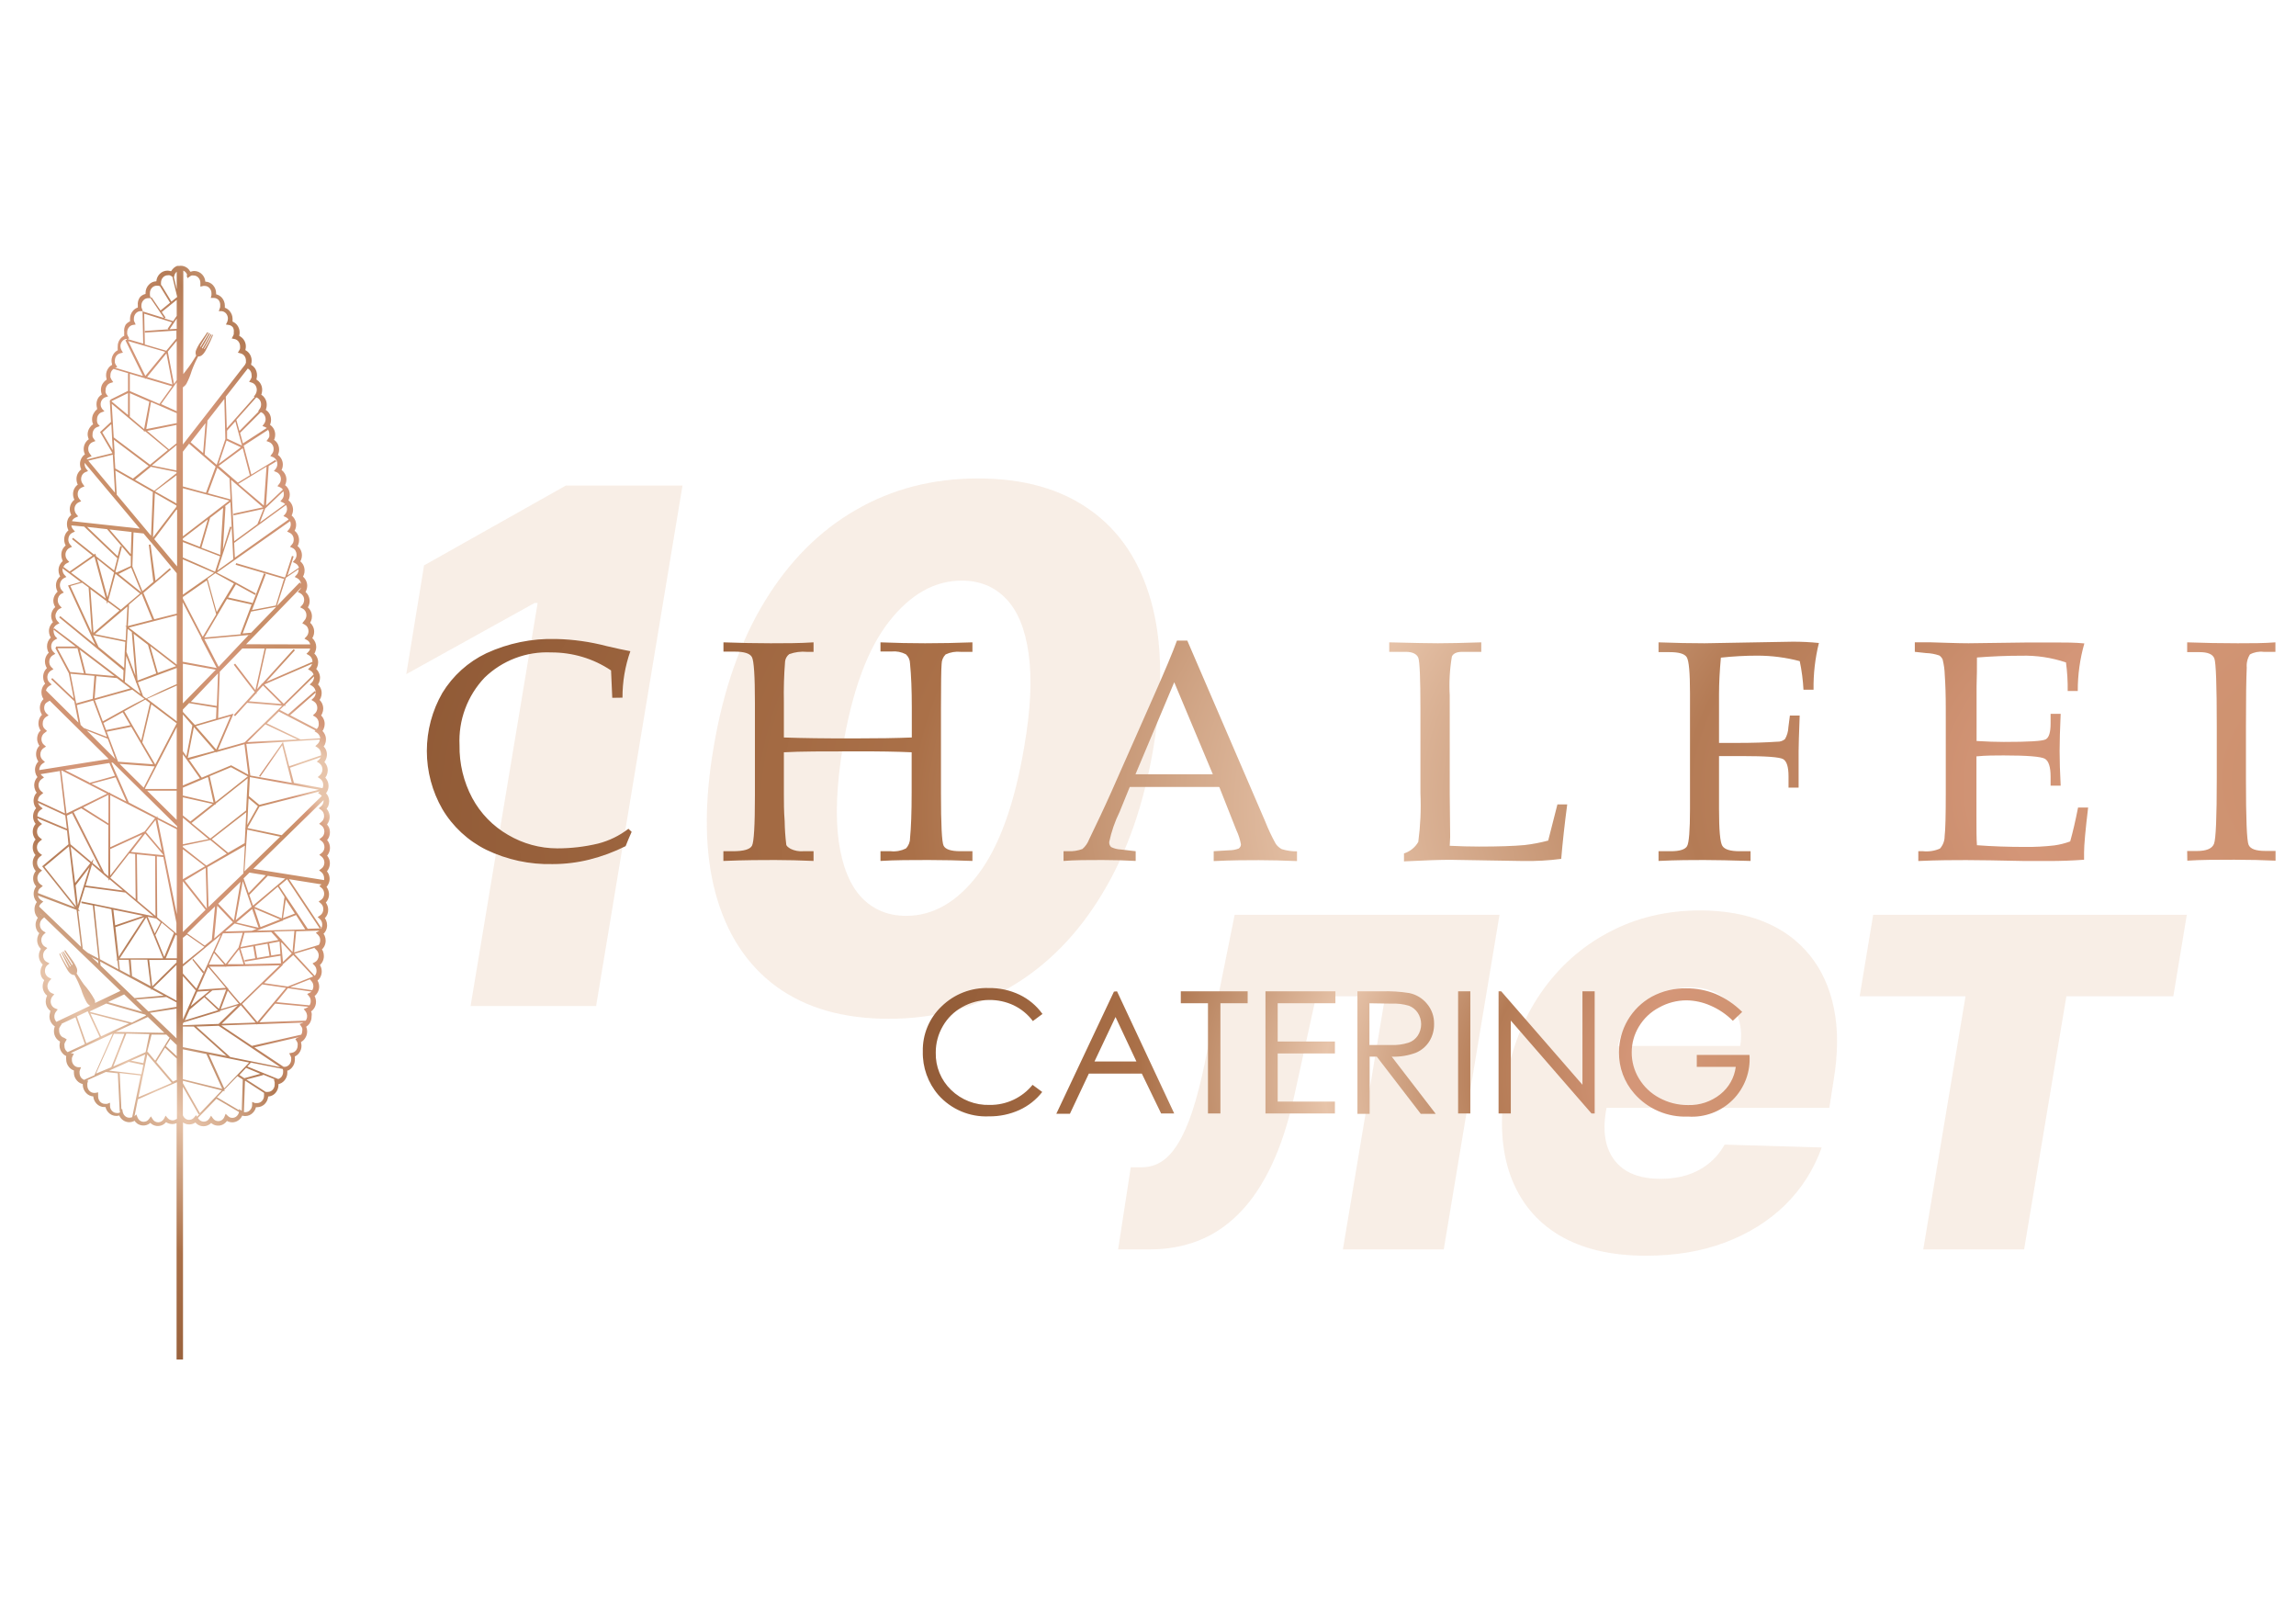 <?xml version="1.0" encoding="UTF-8"?> <svg xmlns="http://www.w3.org/2000/svg" width="1123" height="794" viewBox="0 0 1123 794" fill="none"><g clip-path="url(#clip0_28_12)"><path opacity="0.3" d="M546.886 611L553.065 570.837H558.392C561.943 570.837 565.175 569.913 568.087 568.067C570.999 566.22 573.697 563.273 576.183 559.224C578.74 555.105 581.084 549.814 583.214 543.351C585.345 536.888 587.369 529.04 589.287 519.807L603.882 447.364H733.428L706.155 611H656.83L677.497 487.207H643.726L633.392 534.295C630.409 548.145 626.609 559.97 621.993 569.771C617.376 579.501 612.05 587.385 606.013 593.422C600.047 599.459 593.406 603.898 586.091 606.739C578.776 609.58 570.821 611 562.227 611H546.886ZM805.047 614.089C787.931 614.089 773.726 610.716 762.434 603.969C751.212 597.151 743.328 587.456 738.783 574.885C734.238 562.243 733.421 547.222 736.333 529.821C739.174 512.918 744.962 498.145 753.698 485.503C762.505 472.79 773.584 462.918 786.936 455.886C800.289 448.784 815.168 445.233 831.574 445.233C843.222 445.233 853.556 447.044 862.576 450.666C871.596 454.288 879.053 459.686 884.948 466.859C890.843 473.962 894.855 482.697 896.986 493.067C899.117 503.436 899.046 515.332 896.773 528.756L894.749 541.753H752.632L757.426 511.497H851.176C852.029 505.957 851.567 501.021 849.792 496.689C848.016 492.357 845.14 488.983 841.162 486.568C837.256 484.082 832.462 482.839 826.78 482.839C821.027 482.839 815.63 484.189 810.587 486.888C805.615 489.516 801.39 493.067 797.909 497.541C794.429 502.016 792.157 507.058 791.091 512.669L785.445 543.67C784.309 550.56 784.628 556.455 786.404 561.355C788.179 566.256 791.233 570.02 795.566 572.648C799.898 575.205 805.473 576.483 812.292 576.483C816.837 576.483 821.098 575.879 825.076 574.672C829.053 573.393 832.604 571.511 835.729 569.026C838.925 566.469 841.517 563.379 843.506 559.757L891.02 561.142C887.185 571.866 881.255 581.206 873.229 589.161C865.203 597.044 855.402 603.187 843.826 607.591C832.32 611.923 819.394 614.089 805.047 614.089ZM909.586 487.207L916.191 447.364H1069.6L1063 487.207H1010.69L990.019 611H940.694L961.362 487.207H909.586Z" fill="#E7C4AA"></path><path opacity="0.3" d="M333.82 237.455L291.561 492H230.162L262.974 294.876H261.483L198.717 329.678L207.417 276.482L276.771 237.455H333.82ZM434.737 498.214C412.447 498.214 394.094 492.953 379.676 482.43C365.259 471.824 355.357 456.619 349.971 436.815C344.585 416.929 344.295 393.024 349.101 365.1C353.824 337.176 362.151 313.478 374.083 294.006C386.015 274.451 400.847 259.578 418.579 249.386C436.311 239.112 456.239 233.974 478.362 233.974C500.569 233.974 518.839 239.112 533.174 249.386C547.592 259.578 557.535 274.451 563.004 294.006C568.472 313.478 568.887 337.176 564.247 365.1C559.606 393.024 551.279 416.929 539.264 436.815C527.333 456.702 512.459 471.906 494.644 482.43C476.912 492.953 456.943 498.214 434.737 498.214ZM443.188 447.877C456.446 447.877 468.212 441.083 478.487 427.494C488.761 413.905 496.26 393.107 500.983 365.1C504.132 346.788 504.836 331.625 503.096 319.61C501.439 307.595 497.752 298.647 492.034 292.763C486.4 286.88 479.191 283.939 470.408 283.939C457.15 283.939 445.301 290.609 434.861 303.95C424.421 317.207 416.88 337.591 412.24 365.1C409.174 383.826 408.512 399.321 410.252 411.585C411.992 423.765 415.72 432.879 421.438 438.928C427.155 444.894 434.405 447.877 443.188 447.877Z" fill="#E7C4AA"></path><g clip-path="url(#clip1_28_12)"><path fill-rule="evenodd" clip-rule="evenodd" d="M91.614 134.614C91.479 134.098 91.228 133.62 90.879 133.216C90.545 132.834 90.126 132.535 89.656 132.342V182.961L92.454 179.291C94.132 177.019 95.391 174.711 95.951 173.907C95.758 173.466 95.659 172.99 95.659 172.509C95.659 172.028 95.758 171.552 95.951 171.111C96.378 170.107 96.881 169.137 97.455 168.209L101.442 162.441L101.862 162.686C101.162 163.979 98.644 167.755 97.875 169.433C97.875 169.433 98.05 169.607 98.119 169.677L102.282 162.86C102.282 162.86 102.561 162.86 102.631 163.105C102.701 163.35 102.246 163.909 101.757 164.853L98.714 170.237C98.924 170.237 98.889 170.237 99.099 170.411L103.086 163.42L103.47 163.665L99.728 170.656C99.728 170.656 99.938 170.656 100.043 170.656C101.477 168.418 102.751 166.082 103.855 163.665L104.17 163.874C103.317 165.989 102.348 168.054 101.267 170.062C100.043 172.719 98.609 174.502 96.93 174.292C95.715 176.544 94.663 178.881 93.783 181.283C93.13 183.484 92.263 185.615 91.195 187.646C90.745 188.358 90.149 188.966 89.446 189.429V217.396L119.873 178.312C120.048 178.026 120.189 177.721 120.293 177.403C120.329 177.043 120.329 176.68 120.293 176.319C120.291 175.504 120.034 174.71 119.559 174.047C119.09 173.449 118.439 173.019 117.705 172.824L116.341 172.474L117.04 171.285C117.219 170.994 117.349 170.675 117.425 170.342C117.464 170.005 117.464 169.665 117.425 169.328C117.415 168.497 117.146 167.691 116.655 167.021C116.181 166.396 115.499 165.962 114.732 165.797L113.333 165.517L113.998 164.259C114.156 163.986 114.274 163.692 114.347 163.385C114.385 163.071 114.385 162.754 114.347 162.441C114.469 161.635 114.321 160.812 113.928 160.099C113.433 159.453 112.705 159.026 111.899 158.91L110.5 158.7L111.13 157.442C111.344 156.908 111.463 156.34 111.479 155.764C111.476 154.856 111.154 153.977 110.57 153.282C110.018 152.645 109.242 152.244 108.402 152.163H107.003L107.492 150.835C107.604 150.616 107.674 150.379 107.702 150.136C107.723 149.891 107.723 149.646 107.702 149.402C107.798 148.45 107.523 147.498 106.933 146.745C106.643 146.418 106.288 146.156 105.891 145.975C105.492 145.794 105.062 145.699 104.625 145.696H103.086L103.436 144.368V143.983C103.454 143.797 103.454 143.61 103.436 143.424C103.447 142.479 103.096 141.567 102.456 140.872C102.169 140.541 101.815 140.277 101.417 140.096C101.018 139.915 100.585 139.822 100.148 139.823H99.449L98.015 140.173V138.704C98.032 138.577 98.032 138.447 98.015 138.32C98.022 137.359 97.658 136.433 97 135.733C96.706 135.414 96.35 135.159 95.952 134.985C95.555 134.81 95.126 134.72 94.692 134.719C94.379 134.668 94.06 134.668 93.748 134.719C93.441 134.814 93.155 134.969 92.908 135.174L91.684 136.013L91.264 134.579L91.614 134.614ZM35.271 471.856C35.271 471.856 35.516 471.856 35.551 471.611C34.746 469.933 32.053 466.192 31.459 464.934L31.878 464.654L35.935 470.388C36.536 471.293 37.051 472.253 37.474 473.254C37.667 473.695 37.766 474.171 37.766 474.653C37.766 475.134 37.667 475.61 37.474 476.051C38.069 476.855 39.363 479.162 40.972 481.365C43.023 483.673 44.806 486.206 46.288 488.915C46.499 489.411 46.572 489.955 46.498 490.489L58.913 484.581L21.596 448.609L20.721 449.413C20.325 449.742 20.013 450.161 19.812 450.637C19.601 451.134 19.494 451.669 19.497 452.209C19.498 452.843 19.654 453.468 19.952 454.027C20.245 454.563 20.666 455.02 21.176 455.355L22.365 456.054L21.351 456.998C20.988 457.354 20.699 457.779 20.501 458.246C20.303 458.714 20.2 459.217 20.197 459.725C20.194 460.386 20.362 461.037 20.687 461.613C20.972 462.166 21.409 462.627 21.946 462.942L23.135 463.606L22.155 464.585C21.798 464.913 21.523 465.32 21.351 465.773C21.165 466.252 21.07 466.762 21.071 467.276C21.063 467.938 21.232 468.59 21.561 469.164C21.88 469.753 22.384 470.22 22.995 470.493L24.219 471.157L22.995 472.136C22.679 472.49 22.42 472.891 22.225 473.324C22.073 473.787 21.991 474.27 21.981 474.758C21.958 475.447 22.141 476.129 22.505 476.715C22.838 477.28 23.323 477.741 23.904 478.044L25.128 478.672L24.219 479.687C23.894 480.007 23.654 480.404 23.519 480.84C23.259 481.399 23.151 482.017 23.206 482.631C23.261 483.244 23.478 483.832 23.834 484.336C24.17 484.924 24.685 485.389 25.303 485.664L26.562 486.224L25.653 487.272C25.37 487.599 25.156 487.98 25.023 488.391C24.872 488.818 24.789 489.267 24.779 489.72C24.782 490.449 24.988 491.162 25.373 491.782C25.752 492.373 26.301 492.836 26.947 493.111L28.241 493.635L27.402 494.718C27.15 495.047 26.949 495.413 26.807 495.802C26.596 496.378 26.526 496.997 26.606 497.606C26.685 498.215 26.91 498.795 27.262 499.298L27.576 499.718L44.084 491.852C43.368 491.42 42.767 490.82 42.336 490.104C41.233 488.092 40.342 485.972 39.678 483.777C38.757 481.373 37.671 479.037 36.425 476.785C34.746 476.995 33.277 475.212 32.018 472.59C31.389 471.401 29.43 467.696 29.01 466.472L29.36 466.228C30.487 468.647 31.784 470.984 33.242 473.219C33.242 473.219 33.487 473.219 33.592 473.219L29.99 465.843L30.235 465.598L34.327 472.59C34.571 472.59 34.327 472.59 34.711 472.59L31.599 467.241C31.074 466.332 30.969 465.948 30.724 465.528C30.479 465.109 30.934 465.528 31.039 465.284L35.271 472.031V471.856ZM117.111 210.753L115.606 205.3L125.364 194.323C126.045 194.57 126.631 195.022 127.043 195.616C127.481 196.254 127.714 197.01 127.707 197.784C127.703 198.186 127.645 198.586 127.533 198.972C127.437 199.345 127.257 199.692 127.008 199.986L126.239 201.14H126.624L117.111 210.753ZM127.602 201.559C128.282 201.791 128.862 202.247 129.246 202.853C129.684 203.477 129.916 204.223 129.911 204.985C129.916 205.391 129.845 205.794 129.701 206.174C129.598 206.554 129.419 206.911 129.177 207.222L128.372 208.341L129.666 208.83C129.96 208.955 130.241 209.107 130.506 209.285L118.824 216.836L117.425 211.697L127.568 201.559H127.602ZM131.1 209.914V210.159C131.536 210.782 131.758 211.531 131.729 212.291C131.783 212.697 131.783 213.109 131.729 213.515C131.6 213.892 131.411 214.246 131.17 214.564L130.331 215.682L131.625 216.172C132.284 216.441 132.845 216.904 133.233 217.5C133.638 218.124 133.845 218.855 133.828 219.598C133.824 220.011 133.765 220.423 133.653 220.821C133.521 221.215 133.32 221.582 133.059 221.905L132.219 223.024L133.478 223.513C134.125 223.788 134.673 224.251 135.052 224.841C135.447 225.456 135.654 226.173 135.647 226.904C135.648 227.343 135.577 227.781 135.437 228.197C135.295 228.587 135.094 228.952 134.842 229.281L133.968 230.365L135.262 230.889C135.895 231.17 136.431 231.632 136.801 232.218C137.186 232.837 137.391 233.551 137.395 234.28C137.382 234.707 137.312 235.131 137.186 235.538C137.039 235.944 136.827 236.322 136.556 236.657L135.682 237.741L136.941 238.265C137.513 238.515 138.008 238.913 138.375 239.419L130.121 247.214L131.415 227.882L135.122 225.645L134.702 224.911L122.916 232.113L119.419 218.724L119.664 218.549H119.348L119.174 217.955L131.205 210.159L131.1 209.914ZM122.217 232.497L118.719 219.178L106.933 227.882L116.341 236.028L122.321 232.357L122.217 232.497ZM118.23 217.85L111.06 214.529V210.613L115.117 206.069L118.334 217.85H118.23ZM110.92 209.39L110.43 194.008L121.203 180.2C121.658 180.448 122.052 180.794 122.357 181.214C122.822 181.866 123.066 182.65 123.056 183.451C123.11 183.822 123.11 184.199 123.056 184.57C122.94 184.911 122.788 185.239 122.601 185.548L121.832 186.702L123.161 187.121C123.862 187.347 124.474 187.787 124.91 188.38C125.257 188.885 125.482 189.463 125.567 190.07C125.652 190.677 125.595 191.295 125.399 191.876C125.286 192.236 125.122 192.577 124.91 192.89L124.14 194.043H124.595L110.955 209.39H110.92ZM101.547 205.579L109.731 195.092L110.22 214.774L105.989 227.323L100.113 222.289L101.477 205.579H101.547ZM99.413 221.59L93.223 216.277L100.532 206.908L99.344 221.73L99.413 221.59ZM89.446 220.891L92.489 216.976L105.464 228.197L100.743 240.992L89.446 237.881V220.891ZM106.933 226.939L110.815 215.438L117.81 218.724L106.933 226.869V226.939ZM101.687 241.202L106.303 228.792L112.284 233.966L112.773 244.208L101.687 241.202ZM89.446 238.755V262.281L112.179 244.803L89.446 238.755ZM110.011 247.564L112.704 245.502L114.103 273.468L106.303 279.026L113.298 257.772L112.528 257.527L109.031 268.749L110.29 247.774L110.011 247.564ZM107.737 271.336L98.504 267.84L102.771 253.227L109.136 248.368L107.737 271.44V271.336ZM97.735 267.421L89.446 264.169V263.33L101.652 253.997L97.735 267.421ZM89.446 265.078V272.629C95.951 275.426 100.672 277.559 105.184 279.621L107.632 272.07L89.446 265.078ZM116.691 236.727L129.037 247.214L130.366 228.197L116.691 236.552V236.727ZM129.771 248.508L127.113 255.5L139.459 246.515C139.145 246.198 138.778 245.938 138.375 245.747L137.115 245.187L137.99 244.138C138.259 243.802 138.472 243.424 138.62 243.02C138.763 242.592 138.834 242.143 138.829 241.691C138.836 241.203 138.753 240.717 138.585 240.258L129.911 248.508H129.771ZM128.512 248.018L113.018 234.63L114.523 264.659L125.889 256.339L128.896 248.857L114.207 252.039V251.2L128.827 248.054L128.512 248.018ZM114.523 265.498L114.872 272.699L141.173 254.031C140.836 253.57 140.392 253.198 139.879 252.948L138.62 252.388L139.529 251.34C139.806 250.996 140.019 250.605 140.159 250.186C140.313 249.772 140.396 249.334 140.403 248.893C140.408 248.221 140.239 247.558 139.914 246.97L114.523 265.498ZM145.999 278.397L139.879 282.522L135.437 296.331L146.559 284.864L147.258 285.529C147.191 285.023 147.024 284.537 146.768 284.095C146.436 283.531 145.951 283.07 145.369 282.767L144.146 282.138L145.055 281.124C145.38 280.803 145.62 280.407 145.754 279.97C145.938 279.539 146.033 279.075 146.034 278.607V278.397H145.999ZM139.004 282.767L134.912 296.121L123.266 298.323L129.981 280.845L129.141 280.32L123.406 295.317V294.828L111.55 292.171L115.397 285.774L124.769 290.947L125.154 290.213C117.04 285.738 111.654 282.802 106.024 280.04L141.907 254.87C142.119 255.368 142.226 255.903 142.222 256.444C142.211 256.896 142.128 257.345 141.977 257.772C141.832 258.185 141.606 258.566 141.313 258.891L140.438 259.939L141.662 260.534C142.27 260.826 142.78 261.287 143.131 261.862C143.488 262.465 143.669 263.154 143.656 263.855C143.66 264.318 143.589 264.778 143.446 265.218C143.276 265.627 143.039 266.005 142.747 266.337L141.837 267.385L143.096 267.98C143.691 268.278 144.188 268.738 144.53 269.308C144.871 269.904 145.051 270.579 145.055 271.266C145.065 271.743 144.982 272.218 144.81 272.664C144.645 273.086 144.408 273.477 144.11 273.818L143.201 274.832L144.425 275.461C145.014 275.737 145.503 276.189 145.824 276.754C146.001 277.021 146.132 277.317 146.209 277.628L140.613 281.404L143.621 272.105L142.816 271.86L139.494 282.138L139.144 282.383L115.501 275.391L115.257 276.195L139.109 283.187V282.767H139.004ZM135.122 296.751L122.776 299.093L118.684 309.79L122.846 309.405L135.122 296.751ZM117.635 309.895L123.056 295.632L110.99 292.94L99.938 311.782L117.845 310.175L117.635 309.895ZM121.797 310.349L106.933 326.08L99.938 312.517L122.112 310.489L121.797 310.349ZM98.714 312.446H98.155L98.469 311.957L89.341 294.478V323.599L105.989 326.674L98.644 312.691L98.714 312.446ZM98.994 311.153L89.446 292.765V291.961L101.162 283.816L105.744 300.421L99.238 311.293L98.994 311.153ZM105.989 299.337L114.417 285.354L105.324 280.32L101.512 283.047L105.989 299.302V299.337ZM89.446 273.538L104.695 280.11L89.446 290.807V273.328V273.538ZM121.552 342.93L137.675 344.258L128.652 335.204L125.504 338.7V339.434L125.259 339.12L121.762 342.93H121.552ZM127.918 334.645L125.749 337.022L130.156 317.166H151.63C151.649 317.293 151.649 317.423 151.63 317.551C151.458 318.014 151.183 318.433 150.826 318.774L149.881 319.753L151.07 320.417C151.613 320.735 152.06 321.194 152.364 321.745C152.693 322.319 152.862 322.971 152.854 323.633L130.261 333.421L144.25 318.005L143.621 317.446L128.372 334.225L127.882 334.435L127.918 334.645ZM152.609 324.612C152.609 324.612 152.609 324.962 152.434 325.136C152.262 325.59 151.987 325.997 151.63 326.325L150.65 327.304L151.84 327.968C152.383 328.286 152.83 328.745 153.134 329.296C153.236 329.473 153.319 329.661 153.378 329.856L138.794 344.189L129.246 334.75L152.609 324.612ZM139.389 344.748L153.588 330.765C153.607 330.881 153.607 330.999 153.588 331.114C153.591 331.621 153.484 332.122 153.274 332.582C153.111 333.051 152.834 333.47 152.469 333.806L151.49 334.75L152.679 335.449C153.2 335.784 153.631 336.24 153.938 336.778C154.232 337.314 154.388 337.914 154.393 338.526L153.938 337.966L140.928 349.292L136.836 347.16L138.899 345.133H139.879L139.354 344.608L139.389 344.748ZM137.85 345.098L120.923 343.699L114.977 350.236L114.383 349.677L124.595 338.421L114.347 325.066L115.012 324.542L124.91 337.477L129.457 317.131H118.51L107.492 328.492L106.688 351.18L114.207 349.013L106.583 366.737L119.698 363.031L137.99 345.098H137.85ZM120.363 315.068L147.293 287.312C147.137 287.738 146.9 288.13 146.594 288.465L145.649 289.479L146.873 290.108C147.442 290.416 147.914 290.877 148.237 291.437C148.602 292.023 148.784 292.704 148.762 293.394C148.76 293.874 148.665 294.349 148.482 294.793C148.32 295.234 148.07 295.639 147.748 295.981L146.803 296.995L148.028 297.624C148.596 297.932 149.068 298.392 149.392 298.953C149.72 299.54 149.889 300.202 149.881 300.876C149.876 301.366 149.782 301.852 149.601 302.308C149.435 302.738 149.185 303.13 148.867 303.463L147.853 304.791L149.042 305.455C149.606 305.753 150.078 306.201 150.406 306.749C150.732 307.337 150.9 307.999 150.895 308.671C150.897 309.163 150.802 309.649 150.616 310.104C150.447 310.562 150.185 310.978 149.846 311.328L148.902 312.306L150.091 312.971C150.654 313.259 151.117 313.709 151.42 314.265C151.572 314.54 151.69 314.833 151.77 315.138L120.363 315.068ZM105.534 327.513L89.446 324.577V343.979L105.534 327.513ZM105.814 351.425L95.322 354.501L89.446 348.139V346.985L92.489 343.839L105.884 346.077L105.674 351.425H105.814ZM106.058 345.237L93.328 343.245L106.653 329.261L106.058 345.133V345.237ZM89.446 349.397V367.401L91.159 369.813L94.097 354.781L89.446 349.397ZM91.824 370.757L94.832 355.55L104.975 367.156L91.859 370.652L91.824 370.757ZM106.164 367.716L119.559 363.94L121.447 378.832L113.053 374.252L98.679 380.3L92.524 371.561L105.709 367.716L105.989 368.03L106.164 367.611V367.716ZM112.739 350.236L105.744 366.527L95.776 355.131L112.739 350.236ZM141.487 374.707L157.016 369.394V369.638C157.052 369.336 157.052 369.031 157.016 368.729C157.015 368.095 156.859 367.471 156.561 366.912C156.282 366.386 155.872 365.941 155.372 365.618L154.218 364.884L155.232 363.94C155.629 363.611 155.941 363.191 156.142 362.716C156.288 362.371 156.382 362.006 156.421 361.632L138.409 362.821L141.487 374.882V374.707ZM156.876 370.338C156.667 370.787 156.369 371.192 156.002 371.526L154.953 372.435L156.107 373.169C156.591 373.525 156.996 373.977 157.296 374.497C157.565 375.054 157.708 375.662 157.715 376.28C157.716 376.824 157.597 377.361 157.365 377.853C157.161 378.336 156.85 378.766 156.456 379.112L155.407 380.021L156.526 380.79C157.013 381.117 157.41 381.562 157.681 382.083C157.966 382.633 158.11 383.246 158.1 383.866C158.108 384.411 157.988 384.949 157.75 385.439L143.761 382.852L141.837 375.441L157.016 370.232L156.876 370.338ZM126.553 379.392L127.218 379.881L138.025 364.464L142.712 382.818L122.392 379.252V378.832L120.468 363.8L138.409 362.821L126.693 379.566L126.553 379.392ZM154.533 338.595L141.907 349.747L154.917 356.529C155.264 356.178 155.537 355.762 155.722 355.305C155.9 354.801 155.96 354.263 155.897 353.732C155.9 353.086 155.744 352.45 155.442 351.879C155.158 351.337 154.735 350.879 154.218 350.551L153.029 349.852L154.043 348.908C154.418 348.575 154.707 348.154 154.882 347.684C155.098 347.213 155.205 346.7 155.197 346.181C155.201 345.536 155.045 344.899 154.743 344.328C154.448 343.782 154.014 343.323 153.483 343L152.294 342.301L153.309 341.357C153.673 341.014 153.959 340.596 154.148 340.133C154.328 339.677 154.423 339.191 154.428 338.7L154.533 338.595ZM154.253 357.228L136.381 347.964L130.506 353.732L147.048 361.632L156.631 361.108C156.604 360.604 156.461 360.114 156.211 359.675C155.937 359.137 155.527 358.679 155.022 358.346L153.833 357.613L154.253 357.263V357.228ZM145.405 361.598L120.923 362.926L129.806 354.221L145.405 361.598ZM89.446 368.834L97.77 380.615L89.446 384.111V368.834ZM78.639 151.744L83.186 148.038L78.219 139.928L77.31 139.718H76.61C76.174 139.721 75.742 139.816 75.345 139.997C74.947 140.178 74.591 140.44 74.302 140.767C73.662 141.462 73.312 142.375 73.323 143.319C73.304 143.505 73.304 143.692 73.323 143.878V144.438L73.673 145.626L74.092 145.346L78.499 151.814L78.639 151.744ZM83.85 147.479L78.954 139.438H78.744V138.495V138.215C78.737 137.254 79.1 136.328 79.758 135.628C80.052 135.309 80.409 135.055 80.806 134.88C81.204 134.706 81.632 134.615 82.066 134.614C82.379 134.561 82.698 134.561 83.01 134.614C83.326 134.716 83.621 134.87 83.885 135.069L84.34 135.383L86.613 144.997V145.277L83.85 147.479ZM85.039 135.558L86.438 141.501V132.831L86.123 133.181C85.722 133.584 85.442 134.094 85.319 134.649L85.039 135.593V135.558ZM86.438 146.43V154.471L84.689 157.057L80.388 155.729L80.982 155.31L79.128 152.583L86.438 146.64V146.43ZM80.213 155.519L69.72 152.268L70.035 168.034L62.236 165.762L63.215 165.552L62.551 164.294C62.407 164.014 62.29 163.721 62.201 163.42C62.163 163.106 62.163 162.789 62.201 162.476C62.194 161.61 62.491 160.769 63.04 160.099C63.517 159.483 64.2 159.061 64.964 158.91L66.363 158.7L65.768 157.442C65.629 157.192 65.534 156.92 65.489 156.638C65.452 156.348 65.452 156.054 65.489 155.764C65.492 154.856 65.814 153.977 66.398 153.282C66.924 152.668 67.659 152.27 68.461 152.163H69.895L69.371 150.835C69.26 150.616 69.189 150.379 69.161 150.136C69.14 149.891 69.14 149.646 69.161 149.402C69.15 148.457 69.5 147.545 70.14 146.85C70.433 146.518 70.794 146.253 71.198 146.073C71.603 145.892 72.041 145.799 72.483 145.801H73.637L80.213 155.519ZM82.066 160.693L84.165 157.617L70.525 153.387L70.84 168.454L81.332 171.53L86.298 165.552V161.637L70.874 162.651V161.847L82.451 161.043L81.927 160.693H82.066ZM86.438 155.764L82.941 161.043L86.438 160.798V155.764ZM84.34 188.1L81.402 172.789L71.959 184.36L84.515 188.1H84.34ZM80.842 172.054L62.725 166.811L71.084 183.835L80.912 171.95L80.842 172.054ZM61.956 166.147V165.762H61.606C60.846 165.92 60.173 166.357 59.718 166.986C59.201 167.644 58.918 168.456 58.913 169.293C58.921 169.979 59.102 170.652 59.438 171.25L60.137 172.439L58.773 172.789C58.039 172.984 57.388 173.414 56.92 174.012C56.444 174.675 56.188 175.469 56.185 176.284C56.149 176.645 56.149 177.008 56.185 177.368C56.282 177.7 56.424 178.017 56.605 178.312L57.374 179.501L56.255 179.815L69.93 183.87L61.327 166.391L61.711 166.216L61.956 166.147ZM82.066 171.95L86.438 166.671V185.933L85.109 187.786L82.066 171.95ZM71.189 185.059L84.2 188.905L78.009 197.539L63.495 191.247V182.787L70.84 184.954L71.049 185.374L71.259 185.059H71.189ZM62.621 182.437V191.141L53.912 195.477L54.122 195.826H53.702L54.297 206.314L48.946 211.277L54.996 221.59L42.685 224.632L42.406 224.387C42.725 224.06 43.105 223.799 43.525 223.618L44.819 223.128L43.979 221.905C43.714 221.611 43.512 221.266 43.385 220.891C43.242 220.499 43.171 220.084 43.175 219.667C43.123 218.926 43.309 218.188 43.705 217.56C44.101 216.931 44.687 216.445 45.378 216.172L46.672 215.682L45.833 214.564C45.592 214.246 45.403 213.892 45.273 213.515C45.22 213.109 45.22 212.697 45.273 212.291C45.273 211.535 45.491 210.794 45.903 210.159C46.276 209.57 46.827 209.117 47.477 208.865L48.806 208.376L47.827 207.258C47.658 206.928 47.54 206.574 47.477 206.209C47.404 205.816 47.404 205.413 47.477 205.02C47.449 204.26 47.67 203.511 48.106 202.888C48.499 202.289 49.076 201.835 49.75 201.594L51.079 201.14L49.925 199.916C49.716 199.597 49.54 199.257 49.4 198.903C49.288 198.516 49.23 198.116 49.225 197.714C49.22 196.941 49.452 196.184 49.89 195.546C50.302 194.952 50.889 194.5 51.569 194.253L52.898 193.834L52.128 192.924C51.917 192.612 51.752 192.271 51.639 191.911C51.583 191.528 51.583 191.14 51.639 190.757C51.633 189.968 51.878 189.197 52.338 188.554C52.752 187.955 53.356 187.512 54.052 187.296L55.381 186.877L54.472 185.548C54.285 185.239 54.133 184.911 54.017 184.57C53.963 184.199 53.963 183.822 54.017 183.451C54.007 182.65 54.252 181.866 54.716 181.214C54.949 180.901 55.233 180.629 55.556 180.41L62.795 182.542L62.621 182.437ZM86.438 187.121V201.105L78.778 197.609L86.438 186.947V187.121ZM86.438 202.049L73.847 196.56L71.539 209.844L86.438 206.908V202.154V202.049ZM73.043 196.421L63.495 192.26V203.866L70.49 209.809L73.043 196.421ZM62.551 192.295L54.472 196.21L62.621 202.957V192.085L62.551 192.295ZM86.333 207.886V216.766L82.661 219.772L71.959 210.718L86.438 207.782L86.333 207.886ZM70.805 211.033H70.385V210.684L54.647 197.469L55.626 213.899L73.393 227.254L82.101 220.087L70.909 210.788L70.805 211.033ZM54.297 207.537L50.03 211.452L55.136 220.157L54.472 207.572L54.297 207.537ZM55.975 221.73L56.185 222.114H55.975L56.395 229.106L65.034 234.035L72.728 227.882L55.696 215.053L56.08 221.695L55.975 221.73ZM55.171 222.359L43.175 225.296L56.255 240.957L55.171 222.359ZM86.333 217.71L74.267 227.638L86.333 230.085V217.745V217.71ZM73.463 228.197L86.333 230.819V231.379L75.456 240.013L66.048 234.63L73.707 228.337L73.463 228.197ZM86.333 232.427L75.841 240.293L86.333 246.201V232.567V232.427ZM86.333 249.172L75.456 263.645L86.613 276.999V249.312L86.333 249.172ZM73.882 265.183L86.438 280.32V300.071L75.456 302.833L70.14 289.933L83.605 278.502L83.046 277.873L76.051 283.956L73.637 266.337H72.798L75.001 284.55L69.685 289.095L64.754 277.069L65.314 260.359L70.21 260.883L73.882 265.253V265.498V265.183ZM73.882 262.002L57.095 241.901L56.43 230.12L74.757 240.607L73.882 262.002ZM86.298 247.18V247.809L74.827 262.841L75.736 241.167L86.438 247.285L86.298 247.18ZM63.985 277.628L57.969 280.705L69.161 289.724L64.264 277.803L63.985 277.628ZM56.99 280.005L63.985 276.789V271.755L63.705 272L52.373 258.786L42.58 257.667L57.549 272L58.843 267.071L59.648 267.281L56.465 279.586L56.99 280.005ZM63.985 271.091L64.334 260.149L53.562 258.926L64.055 271.091H63.985ZM57.304 272.909L41.147 257.527L34.886 256.933C34.923 257.22 34.993 257.502 35.096 257.772C35.241 258.185 35.467 258.566 35.76 258.891L36.67 259.939L35.411 260.534C34.803 260.826 34.293 261.287 33.942 261.862C33.601 262.471 33.421 263.157 33.417 263.855C33.407 264.321 33.49 264.784 33.662 265.218C33.807 265.631 34.033 266.012 34.327 266.337L35.236 267.385L33.977 267.98C33.395 268.283 32.91 268.743 32.578 269.308C32.201 269.891 32.006 270.572 32.018 271.266C32.026 271.742 32.108 272.214 32.263 272.664C32.441 273.079 32.676 273.468 32.962 273.818L33.872 274.832L32.648 275.461C32.071 275.754 31.586 276.202 31.249 276.754C31.092 277.02 30.963 277.301 30.864 277.593L31.109 277.279L34.047 279.481L45.238 271.685L35.236 263.645L35.76 263.016L45.973 271.196L46.637 270.741L46.987 272L55.836 278.991L57.444 272.909H57.304ZM68.461 290.248L56.465 280.6L52.968 293.569L59.088 298.149L68.461 290.248ZM55.766 280.04L52.583 292.136L47.477 273.328L55.766 279.97V280.04ZM46.253 272.49L51.744 292.695L34.746 280.005L45.938 272.245L46.253 272.49ZM68.356 258.506L35.201 254.87C35.249 254.71 35.32 254.557 35.411 254.416C35.79 253.825 36.338 253.363 36.984 253.087L38.244 252.528L37.369 251.479C37.082 251.137 36.857 250.746 36.705 250.326C36.55 249.912 36.467 249.474 36.46 249.033C36.423 248.319 36.606 247.611 36.984 247.005C37.336 246.43 37.846 245.968 38.453 245.676L39.712 245.117L38.838 244.068C38.582 243.723 38.37 243.348 38.209 242.949C38.065 242.522 37.994 242.073 37.999 241.621C37.997 240.907 38.19 240.206 38.558 239.594C38.934 239.052 39.456 238.628 40.062 238.37L41.321 237.846L40.482 236.657C40.223 236.32 40.022 235.942 39.887 235.538C39.741 235.135 39.67 234.709 39.678 234.28C39.671 233.554 39.865 232.841 40.237 232.218C40.607 231.632 41.143 231.17 41.776 230.889L43.07 230.365L42.196 229.281C41.944 228.952 41.743 228.587 41.601 228.197C41.461 227.781 41.39 227.343 41.391 226.904C41.391 226.904 41.391 226.519 41.391 226.345L68.461 258.611L68.356 258.506ZM52.723 294.303L58.424 298.568L45.728 309.475L44.224 288.116L52.093 293.989L52.478 295.387L52.723 294.303ZM69.336 290.353L63.075 295.667L62.551 306.154L74.477 303.078L69.336 290.528V290.353ZM62.341 296.436L61.816 306.189H61.292L61.781 306.574L61.466 313.181L46.428 310.104L62.341 296.576V296.436ZM61.397 313.915L45.553 310.663L48.211 316.397L60.732 326.674L61.012 318.774L61.257 314.125L61.397 313.915ZM44.924 309.685L43.35 287.312L40.132 284.935L34.397 286.578L44.889 309.37L44.924 309.685ZM39.468 284.585L33.277 286.333L46.568 315.278L29.465 301.295L28.941 301.924L60.417 327.828L60.242 332.757L38.558 316.292V316.117H38.349L26.492 307.238L26.073 307.797C26.151 307.415 26.293 307.049 26.492 306.713C26.82 306.166 27.292 305.718 27.856 305.42L29.08 304.791L28.136 303.777C27.818 303.445 27.568 303.053 27.402 302.624C27.234 302.2 27.139 301.75 27.122 301.295C27.106 300.617 27.289 299.948 27.646 299.372C27.907 298.718 28.374 298.166 28.976 297.799L30.2 297.17L29.255 296.156C28.939 295.809 28.689 295.406 28.521 294.968C28.338 294.524 28.243 294.049 28.241 293.569C28.244 292.882 28.425 292.208 28.766 291.611C29.074 291.115 29.493 290.696 29.99 290.388L31.214 289.759L30.305 288.745C29.986 288.412 29.736 288.02 29.57 287.591C29.347 287.026 29.256 286.417 29.305 285.811C29.353 285.205 29.54 284.618 29.85 284.095C30.173 283.535 30.645 283.075 31.214 282.767L32.473 282.138L31.529 281.124C31.216 280.794 30.977 280.401 30.829 279.97C30.657 279.537 30.574 279.073 30.584 278.607C30.566 278.386 30.566 278.164 30.584 277.943L39.293 284.445L39.468 284.585ZM73.498 316.047L77.205 329.052L86.123 325.766L73.498 315.977V316.047ZM76.435 329.331L67.272 332.827L65.383 309.93L72.378 315.348L76.435 329.331ZM66.223 330.345L64.474 309.091L62.446 307.553L61.851 318.774L66.223 330.38V330.345ZM86.438 300.91L63.005 306.923L86.438 324.997V300.841V300.91ZM86.438 326.535V334.575C80.388 337.197 75.945 339.329 71.504 341.567L70 340.448L67.447 333.666L86.438 326.674V326.535ZM66.643 333.806L68.741 339.365L61.047 333.526L61.746 320.801L66.468 333.352V333.841L66.643 333.806ZM64.195 355.445L52.198 357.857L57.759 372.505L74.896 373.763L64.195 355.445ZM51.919 357.053L50.59 353.557L60.032 348.314L63.74 354.641L51.919 357.018V357.053ZM74.092 344.468L86.438 353.732L75.945 373.903L69.615 363.101L74.022 344.363L74.092 344.468ZM69.091 362.157L60.767 347.859L71.084 342.126L73.358 343.839L69.091 362.087V362.157ZM50.31 352.753C58.948 347.929 64.614 344.783 70.665 341.776L64.684 337.267L46.393 342.371L50.31 352.858V352.753ZM86.438 335.274L71.959 341.707L86.473 352.753V335.274H86.438ZM47.127 330.66L46.288 341.532L63.775 336.638L57.165 331.604L47.127 330.66ZM75.666 374.707L70.28 385.194L58.494 373.553L75.666 374.812V374.707ZM56.43 371.211L42.441 357.228L52.688 361.248L56.43 371.211ZM52.338 360.374L40.972 356.004L39.433 354.501L37.579 344.818L45.588 342.58L52.338 360.444V360.374ZM45.343 341.707L46.183 330.52L34.466 329.471L36.984 342.476L37.264 343.979L45.308 341.741L45.343 341.707ZM41.041 329.261L37.894 317.026H28.101L34.327 328.632L41.041 329.261ZM27.402 316.642L27.052 316.851L33.662 329.261L36.075 341.567L25.583 331.604L25.023 332.198L36.32 342.895L38.383 353.383L22.47 337.651C22.566 337.352 22.683 337.06 22.82 336.778C23.124 336.227 23.571 335.768 24.114 335.449L25.268 334.75L24.289 333.806C23.946 333.52 23.672 333.162 23.485 332.757C23.274 332.296 23.167 331.796 23.17 331.289C23.141 330.581 23.311 329.879 23.659 329.261C23.963 328.71 24.41 328.251 24.953 327.933L26.142 327.269L25.163 326.29C24.816 325.954 24.542 325.549 24.359 325.102C24.175 324.633 24.081 324.136 24.079 323.633C24.071 322.971 24.24 322.319 24.569 321.745C24.872 321.194 25.32 320.735 25.863 320.417L27.052 319.753L26.108 318.774C25.75 318.433 25.475 318.014 25.303 317.551C25.117 317.096 25.021 316.609 25.023 316.117C25.019 315.445 25.187 314.783 25.513 314.194C25.831 313.652 26.291 313.205 26.842 312.901L28.031 312.237L27.087 311.258C26.824 310.897 26.623 310.496 26.492 310.069C26.306 309.615 26.211 309.128 26.212 308.636C26.194 308.404 26.194 308.17 26.212 307.937L36.984 316.187H27.402V316.607V316.642ZM38.908 317.655L55.975 330.625L41.986 329.367L38.978 317.655H38.908ZM86.438 386.663H71.959L86.403 400.926V386.663H86.438ZM86.438 355.585V385.824H71.154L70.909 385.579L86.438 355.55V355.585ZM36.005 397.115L50.974 426.83L52.968 428.507V403.547L39.782 395.298L36.005 397.115ZM49.435 425.466L45.203 421.971L45.798 420.013L44.679 421.516L34.431 412.847L32.718 398.863L35.236 397.674L49.435 425.641V425.466ZM40.657 394.843L53.038 388.691V402.674L40.657 394.843ZM79.653 417.776L71.014 407.603L64.019 416.622L79.758 418.23V417.776H79.653ZM69.65 408.022L53.912 428.193V415.223L69.65 408.022ZM53.912 414.315V388.865L75.841 400.087L70.77 406.589L53.947 414.315H53.912ZM71.399 406.904L76.085 400.926L79.163 416.063L71.399 406.904ZM66.957 417.776L75.876 418.685L76.051 447.91L67.202 440.463L66.957 417.776ZM66.363 439.764L53.947 429.277L63.25 417.321L66.118 417.636L66.363 439.694V439.764ZM79.758 419.104L76.715 418.789L76.89 448.609L86.298 456.509V451.301L79.898 419.104H79.758ZM18.518 391.627L31.773 397.779L29.29 377.05L19.882 378.587C20.043 378.85 20.244 379.086 20.477 379.287L21.526 380.196L20.407 380.964C19.919 381.292 19.523 381.737 19.253 382.258C18.967 382.808 18.823 383.421 18.833 384.041C18.837 384.584 18.956 385.12 19.183 385.614C19.393 386.112 19.716 386.555 20.127 386.908L21.176 387.781L20.057 388.691C19.583 389.022 19.198 389.467 18.938 389.984C18.657 390.523 18.512 391.124 18.518 391.732V391.627ZM32.508 397.814L29.99 376.839H30.34L52.408 388.131L32.613 397.814H32.508ZM53.492 387.712L53.912 387.502V387.921L61.816 391.977L56.57 380.125L44.784 383.272L53.457 387.712H53.492ZM76.365 399.423L63.005 392.431L54.472 372.959H55.171L86.648 404.037V404.736L77.03 399.807V399.108L76.68 399.562L76.365 399.423ZM77.065 400.716L86.473 405.54V447.106L77.03 400.716H77.065ZM53.597 430.011L60.137 435.499L41.881 433.052L44.994 422.774L53.108 429.766V430.64L53.597 430.046V430.011ZM31.913 398.723L32.718 405.261L18.273 399.178C18.272 398.574 18.403 397.977 18.658 397.43C18.933 396.923 19.315 396.482 19.777 396.136L20.896 395.367L19.847 394.493C19.436 394.148 19.102 393.719 18.868 393.235C18.767 393.037 18.696 392.825 18.658 392.605L31.878 398.723H31.913ZM32.788 406.169L33.487 412.881L20.617 423.649L36.6 443.714L18.553 436.723C18.557 436.191 18.676 435.666 18.903 435.185C19.153 434.771 19.487 434.414 19.882 434.136L20.931 433.262L19.812 432.458C19.338 432.126 18.953 431.682 18.693 431.165C18.427 430.619 18.284 430.023 18.273 429.417C18.265 428.845 18.398 428.282 18.658 427.774C18.841 427.317 19.129 426.91 19.497 426.585L20.582 425.711L19.497 424.907C19.091 424.565 18.768 424.134 18.553 423.649C18.269 423.123 18.125 422.533 18.134 421.935C18.102 421.317 18.234 420.702 18.518 420.152C18.758 419.692 19.091 419.287 19.497 418.964L20.582 418.125L19.497 417.321C19.049 416.98 18.689 416.537 18.448 416.027C18.194 415.505 18.062 414.931 18.064 414.35C18.063 413.757 18.194 413.172 18.448 412.637C18.693 412.14 19.053 411.709 19.497 411.378L20.582 410.539L19.497 409.666C19.049 409.325 18.689 408.881 18.448 408.372C18.222 407.853 18.103 407.295 18.099 406.729C18.093 406.136 18.224 405.55 18.483 405.016C18.71 404.518 19.059 404.085 19.497 403.758L20.582 402.954L19.497 402.079C19.066 401.745 18.718 401.314 18.483 400.821C18.381 400.596 18.299 400.361 18.238 400.122L32.788 406.169ZM43.665 382.607L31.808 376.63L53.492 373.134L56.22 379.392L43.665 382.887V382.607ZM19.183 376.525C19.188 375.887 19.357 375.261 19.672 374.707C19.942 374.186 20.339 373.741 20.826 373.413L21.981 372.645L20.966 371.736C20.573 371.39 20.262 370.96 20.057 370.477C19.837 369.995 19.729 369.469 19.742 368.939C19.732 368.308 19.876 367.684 20.162 367.121C20.442 366.596 20.851 366.151 21.351 365.828L22.505 365.094L21.491 364.219C21.094 363.89 20.782 363.471 20.582 362.996C20.383 362.507 20.276 361.985 20.267 361.458C20.263 360.823 20.42 360.198 20.721 359.64C20.994 359.089 21.419 358.629 21.946 358.312L22.995 357.473L21.981 356.564C21.6 356.214 21.301 355.784 21.106 355.305C20.917 354.804 20.845 354.266 20.896 353.732C20.893 353.086 21.049 352.45 21.351 351.879C21.644 351.343 22.065 350.887 22.575 350.551L23.764 349.852L22.75 348.908C22.386 348.565 22.1 348.147 21.911 347.684C21.696 347.213 21.588 346.7 21.596 346.181C21.592 345.536 21.748 344.899 22.05 344.328C22.377 343.871 22.809 343.499 23.31 343.245L24.324 342.651L53.178 371.176L19.218 376.595L19.183 376.525ZM89.446 389.04L104.45 392.536L101.722 379.986L89.446 385.194V389.04ZM102.526 379.531L105.394 392.186L121.203 379.671L112.984 375.196L102.666 379.531H102.526ZM105.464 393.095V393.48H105.009L93.678 402.464L102.876 410.05L120.363 396.346L121.167 380.615L105.289 393.2L105.464 393.095ZM104.065 393.095L93.118 401.73L89.446 398.793V389.914L104.065 393.165V393.095ZM122.217 380.021L121.727 389.319L126.833 393.584L155.967 386.208L122.217 380.021ZM89.446 399.877L102.037 410.365L89.446 412.881V399.877ZM103.61 410.365L120.468 397.22L120.048 404.911L119.838 405.33H120.048L119.664 412.322L111.584 417.006L103.61 410.434V410.365ZM110.815 417.356L102.876 410.784L89.446 413.616V414.245L100.917 423.299L110.815 417.531V417.356ZM89.446 415.294L100.288 423.649L89.446 429.976V415.294ZM89.446 430.85V455.775L100.532 444.938L89.446 430.955V430.85ZM101.862 443.645L119.034 427.144L119.768 413.58L101.442 424.068L102.002 443.68L101.862 443.645ZM101.862 446.476L105.149 443.295L103.61 459.62L100.113 462.452L91.544 456.474L101.652 446.581V446.336L101.862 446.476ZM100.428 424.522L90.355 430.64L101.162 444.379L100.638 424.697L100.428 424.522ZM126.938 394.493L156.491 386.977L155.547 387.781L156.666 388.551C156.944 388.746 157.191 388.982 157.401 389.25L137.78 408.442L121.027 404.946L126.938 394.459V394.493ZM137.046 409.176L119.559 426.131L120.923 405.715L137.186 409.211L137.046 409.176ZM120.923 403.442L121.587 390.438L126.134 394.214L120.923 403.442ZM114.417 450.112L106.723 441.931L117.67 431.234L114.417 450.112ZM118.649 430.64L123.091 443.435L115.292 450.007L118.789 430.64H118.649ZM89.446 458.607V471.506L99.938 463.011L91.404 457.069L89.446 458.607ZM119.069 429.626L122.007 426.725L129.981 428.019L121.622 436.723L119.209 429.731L119.069 429.626ZM123.895 424.907L158.275 391.277V391.487C158.294 392.055 158.174 392.619 157.926 393.13C157.7 393.62 157.365 394.05 156.946 394.388L155.897 395.263L157.016 396.031C157.478 396.377 157.86 396.818 158.135 397.325C158.39 397.873 158.521 398.469 158.52 399.073C158.539 399.641 158.419 400.205 158.17 400.716C157.935 401.209 157.587 401.64 157.156 401.975L156.107 402.848L157.191 403.653C157.66 403.981 158.034 404.427 158.275 404.946C158.533 405.479 158.665 406.066 158.66 406.659C158.655 407.224 158.536 407.784 158.31 408.302C158.081 408.818 157.719 409.265 157.261 409.595L156.176 410.434L157.261 411.273C157.705 411.604 158.065 412.035 158.31 412.532C158.564 413.067 158.695 413.652 158.695 414.245C158.696 414.826 158.564 415.4 158.31 415.923C158.07 416.432 157.709 416.876 157.261 417.216L156.176 418.021L157.261 418.859C157.692 419.209 158.038 419.651 158.275 420.152C158.536 420.661 158.668 421.225 158.66 421.795C158.665 422.389 158.533 422.975 158.275 423.509C158.025 424.022 157.652 424.466 157.191 424.802L156.071 425.606L157.156 426.48C157.585 426.809 157.922 427.242 158.135 427.739C158.396 428.247 158.528 428.811 158.52 429.382C158.556 429.719 158.556 430.058 158.52 430.395L124.035 424.907H123.895ZM135.122 490.069L151.385 491.642C151.795 491.034 152.003 490.312 151.98 489.58C151.981 489.128 151.91 488.68 151.77 488.251C151.611 487.844 151.387 487.466 151.105 487.133L150.231 486.084L151.455 485.524C151.783 485.368 152.089 485.168 152.364 484.93L140.823 483.253L135.087 490.244L135.122 490.069ZM150.721 492.411C150.45 492.619 150.157 492.795 149.846 492.935L148.552 493.46L149.427 494.544C149.667 494.874 149.856 495.24 149.986 495.627C150.198 496.204 150.267 496.822 150.188 497.431C150.108 498.04 149.884 498.62 149.532 499.123L126.903 499.927L134.562 490.803L150.826 492.341L150.721 492.411ZM144.88 455.286L143.866 465.773L155.897 462.102C155.999 461.981 156.092 461.853 156.176 461.718C156.474 461.133 156.629 460.486 156.631 459.83C156.629 459.316 156.535 458.807 156.351 458.327C156.134 457.871 155.838 457.457 155.477 457.104L154.463 456.16L155.652 455.461L156.247 455.111L144.88 455.426V455.286ZM154.113 463.431L153.799 463.606L154.777 464.585C155.135 464.913 155.41 465.32 155.582 465.773C155.797 466.245 155.904 466.758 155.897 467.276C155.895 467.941 155.713 468.593 155.372 469.164C155.08 469.736 154.615 470.201 154.043 470.493L152.854 471.157L153.799 472.136C154.126 472.481 154.386 472.884 154.568 473.324C154.736 473.783 154.819 474.269 154.813 474.758C154.835 475.447 154.652 476.129 154.288 476.715C154.191 476.892 154.074 477.056 153.938 477.205L144.006 466.437L154.113 463.431ZM143.061 465.598L137.71 459.586V459.271H137.465L133.968 455.53L144.006 455.251L143.061 465.598ZM94.622 469.094L99.938 475.422L99.273 475.946L94.062 469.304L94.727 468.779L94.622 469.094ZM104.73 459.166L106.269 442.946L113.928 450.986L108.786 455.461L104.764 458.956L104.73 459.166ZM125.714 454.342L114.767 451.615L110.116 455.53L123.126 455.181L125.749 454.167L125.714 454.342ZM115.537 451.125L126.484 453.678L123.336 444.553L115.537 451.125ZM139.739 440.149L138.409 449.028L144.215 446.756L139.634 439.764L139.739 440.149ZM138.409 449.972L144.81 447.49L149.287 454.482L133.233 454.936L125.609 455.111L138.025 450.287H138.375V449.972H138.409ZM136.941 449.657L127.428 453.363L124.42 444.309L137.081 449.657H136.941ZM124.42 443.435L137.78 449.098L139.144 438.611L135.892 433.612L124.42 443.435ZM131.03 428.263L121.937 437.632L123.755 442.875L139.494 429.626L130.96 428.298L131.03 428.263ZM141.313 429.871L157.121 453.643L156.421 454.097L140.403 429.976L136.521 433.227L150.511 454.202L157.156 453.992C157.454 453.432 157.61 452.808 157.61 452.174C157.614 451.634 157.507 451.098 157.296 450.601C157.095 450.126 156.783 449.707 156.387 449.378L155.372 448.469L156.526 447.699C157.026 447.377 157.436 446.932 157.715 446.406C158.001 445.843 158.145 445.22 158.135 444.589C158.139 444.048 158.032 443.513 157.82 443.015C157.598 442.534 157.276 442.105 156.876 441.757L155.862 440.883L156.981 440.114C157.468 439.786 157.865 439.342 158.135 438.82C158.416 438.269 158.56 437.657 158.555 437.038C158.551 436.483 158.431 435.936 158.205 435.43C157.992 434.933 157.655 434.5 157.225 434.171L156.176 433.297L157.296 432.493L141.278 429.941L141.313 429.871ZM89.446 472.59V476.086L96.091 483.462L107.982 457.209L89.446 472.59ZM89.446 477.344L95.741 484.336L89.446 498.564V477.589V477.344ZM103.89 484.336L100.393 487.167L107.108 493.355L110.605 483.917L103.89 484.336ZM99.763 487.832L92.768 493.739L90.425 498.983L106.653 494.019L99.938 487.657L99.763 487.832ZM93.328 492.027L102.456 484.546L96.511 484.93L93.328 491.922V492.027ZM96.825 484.056L110.43 483.077L101.826 472.94L96.965 483.917L96.825 484.056ZM111.34 483.182L102.456 472.695H110.29L110.5 472.904L110.675 472.66L136.801 472.1L117.635 490.733L111.654 483.741V483.392L111.34 483.182ZM111.34 484.406L116.831 490.873L107.947 493.565L111.445 484.406H111.34ZM107.597 494.544V494.928L107.318 494.683L89.83 499.997L89.446 500.557V501.361L106.933 500.731L116.236 491.677L107.492 494.334L107.597 494.544ZM131.66 461.368L132.674 467.276L137.151 466.542L136.731 460.424L131.66 461.368ZM131.834 467.416L125.749 468.465L124.769 462.592L130.855 461.508L131.834 467.416ZM124.84 468.605L123.86 462.767L117.6 463.885L119.943 471.506L137.431 471.122L137.186 467.381L119.698 470.283V469.478L124.98 468.605H124.84ZM119.069 471.506H111.27L116.9 464.27L119.069 471.261V471.506ZM109.521 471.716H102.142L104.695 466.018L109.521 471.541V471.716ZM105.044 465.354L110.396 471.472L116.691 463.361L118.719 456.16L109.031 456.439L105.044 465.354ZM119.593 456.16L117.635 463.151L136.171 459.655L132.674 455.775L119.664 456.16H119.593ZM137.5 461.089L138.409 470.422L142.712 466.263L137.78 460.914L137.5 461.089ZM138.2 471.576V471.821H138.409L129.177 480.77L140.753 482.448L153.204 477.519L143.446 467.031L138.409 471.506L138.2 471.576ZM151.56 478.917L152.294 479.756C152.619 480.085 152.869 480.478 153.029 480.91C153.184 481.348 153.266 481.809 153.274 482.274C153.277 482.977 153.083 483.667 152.714 484.266L141.977 482.728L151.56 478.917ZM139.879 483.077L125.889 499.787L118.405 490.978L128.267 481.399L139.879 483.077ZM126.099 500.871L148.412 500.067L147.853 500.312L146.559 500.766L147.328 501.92C147.557 502.227 147.734 502.57 147.853 502.933C147.908 503.316 147.908 503.705 147.853 504.088C147.856 504.748 147.687 505.399 147.363 505.975L123.231 511.464L108.227 501.466L125.539 500.871L125.714 501.081L125.924 500.871H126.099ZM125.014 500.067L108.437 500.662L117.81 491.572L125.014 500.067ZM72.553 494.614L86.333 492.376V490.209L81.367 487.552L66.538 488.81L72.553 494.614ZM86.333 493.251V507.793L73.323 495.313L86.333 493.251ZM65.733 488.042L49.191 472.171L48.981 470.213L73.882 483.567V484.196L74.267 483.812L80.038 486.888L65.768 488.111L65.733 488.042ZM72.938 469.444L74.477 482.343L86.333 470.667V469.409L72.938 469.444ZM86.333 471.856V489.335L74.967 483.077L86.438 471.786L86.333 471.856ZM73.673 482.343L72.099 469.304H63.915L64.579 477.379L73.777 482.309L73.673 482.343ZM63.6 476.96L58.633 474.303L58.074 469.374H62.97L63.6 476.995V476.96ZM80.248 467.766L75.981 457.278L79.128 451.196L85.074 456.23L80.353 467.975L80.248 467.766ZM85.948 457.104L81.052 468.64H86.508V457.593L85.948 457.104ZM75.736 456.579L72.239 448.329L76.435 449.203L78.569 450.986L75.666 456.579H75.736ZM57.409 469.584L57.969 474.023L48.876 469.094L46.113 442.806L54.472 444.624L57.235 469.094L56.885 469.618L57.409 469.584ZM58.074 467.941L56.43 453.398L70.63 448.539L57.969 467.941H58.074ZM71.574 448.679L79.793 468.674H58.564L71.574 448.609V448.679ZM56.325 452.524L55.451 444.868L70.035 447.875L56.325 452.524ZM71.609 447.35L39.817 440.813V441.652L45.413 442.77L48.141 468.745L42.79 465.878L40.482 463.955L38.209 445.392L39.013 445.672L38.314 444.624L41.601 433.821L61.327 436.478L75.107 448.119L71.959 447.42H71.679L71.609 447.35ZM48.246 471.261L44.749 468.01L47.966 469.758L48.141 471.261H48.246ZM38.034 442.701L36.984 432.982L43.77 424.103L38.034 442.701ZM36.74 431.794L34.571 414.07L44.154 422.11L36.74 431.794ZM33.732 413.895L37.229 443.33L21.771 423.893L33.732 413.895ZM37.474 445.043L39.643 463.046L19.183 443.4V443.05C19.417 442.576 19.737 442.149 20.127 441.792L21.176 440.918L20.022 440.149C19.535 439.821 19.138 439.377 18.868 438.856C18.727 438.566 18.621 438.261 18.553 437.946L37.369 444.938L37.474 445.043ZM146.594 507.094L124.42 512.198L138.725 521.706H139.389C139.801 521.669 140.201 521.551 140.567 521.359C140.933 521.167 141.258 520.905 141.522 520.587C142.118 519.899 142.441 519.016 142.432 518.105C142.468 517.803 142.468 517.498 142.432 517.196C142.363 516.905 142.258 516.622 142.117 516.357L141.453 515.099L142.852 514.819C143.628 514.677 144.325 514.254 144.81 513.631C145.316 512.956 145.587 512.133 145.579 511.288C145.632 510.941 145.632 510.588 145.579 510.24C145.509 509.905 145.379 509.585 145.195 509.296L144.46 508.107L145.405 507.548C145.804 507.447 146.175 507.256 146.489 506.989L146.594 507.094ZM106.443 536.773L116.936 542.961V542.366L118.23 543.205L118.754 527.929L116.131 526.251L109.626 532.998L109.94 533.662L109.171 533.452L106.058 536.704L106.443 536.773ZM119.628 527.334L117.111 525.691L120.363 522.196L127.358 525.132L119.593 527.23L119.628 527.334ZM128.652 525.761L120.573 527.929L129.981 533.977H130.506H131.065C131.501 533.969 131.931 533.872 132.328 533.692C132.725 533.511 133.081 533.251 133.373 532.928C134.021 532.224 134.372 531.297 134.353 530.341V529.817C134.368 529.642 134.368 529.466 134.353 529.292L133.968 527.929H134.562L128.792 525.551L128.652 525.761ZM119.943 528.523L129.141 534.466V535.27V535.794C129.162 536.751 128.811 537.677 128.162 538.381C127.87 538.705 127.514 538.965 127.117 539.145C126.72 539.326 126.29 539.423 125.854 539.43H125.294H124.735L123.336 538.871V540.374C123.315 541.315 122.941 542.214 122.286 542.891C121.999 543.209 121.648 543.463 121.257 543.638C120.865 543.812 120.442 543.903 120.013 543.904H119.314L119.804 528.803L119.943 528.523ZM116.9 543.835C116.74 544.634 116.322 545.357 115.711 545.897C115.142 546.399 114.407 546.673 113.648 546.666C113.254 546.668 112.863 546.597 112.494 546.457C112.117 546.285 111.774 546.049 111.479 545.758L110.36 544.674L109.766 546.142C109.519 546.774 109.094 547.321 108.542 547.715C108.017 548.076 107.395 548.271 106.758 548.274C106.259 548.27 105.768 548.151 105.324 547.925C104.844 547.684 104.434 547.322 104.135 546.876L103.226 545.618L102.421 546.946C102.117 547.437 101.697 547.845 101.197 548.134C100.724 548.388 100.195 548.52 99.658 548.519C99.075 548.519 98.503 548.349 98.015 548.03C97.513 547.697 97.094 547.255 96.79 546.736L105.849 537.332L116.9 543.8V543.835ZM120.923 521.531L122.706 519.643L138.27 522.755C138.371 522.977 138.442 523.213 138.48 523.454C138.499 523.71 138.499 523.967 138.48 524.223C138.482 525.177 138.133 526.097 137.5 526.81C137.11 527.209 136.631 527.508 136.101 527.684L120.923 521.531ZM96.441 546.002L97.735 544.674L97.175 544.988L89.446 531.46V545.443C89.669 546.049 90.057 546.582 90.565 546.981C91.111 547.416 91.79 547.651 92.489 547.645C92.945 547.64 93.397 547.545 93.818 547.366C94.236 547.169 94.607 546.882 94.902 546.526L95.916 545.338L96.266 546.002H96.441ZM97.875 544.534L89.446 529.747V528.523L108.472 533.242L97.7 544.429L97.875 544.534ZM109.696 532.263L102.142 515.658L121.867 519.609L109.696 532.263ZM89.446 527.754V513.142L100.952 515.449L108.717 532.508L89.446 527.754ZM95.986 501.99L112.634 516.917L137.115 521.881L106.933 501.64L95.986 502.025V501.99ZM111.025 516.602L94.762 502.025H89.446V512.093L111.025 516.428V516.602ZM140.963 523.314L141.242 523.524H140.753H140.543C140.577 523.873 140.577 524.224 140.543 524.573C140.55 526.054 139.986 527.481 138.969 528.558C138.237 529.367 137.271 529.928 136.206 530.166V530.551C136.211 532.035 135.662 533.468 134.667 534.571C133.761 535.559 132.508 536.16 131.17 536.249C131.056 537.552 130.515 538.78 129.631 539.745C129.142 540.279 128.547 540.707 127.886 541.001C127.224 541.296 126.508 541.451 125.784 541.458H125.19C124.956 542.455 124.461 543.372 123.755 544.115C123.27 544.641 122.68 545.062 122.025 545.351C121.368 545.64 120.66 545.79 119.943 545.792C119.446 545.792 118.952 545.721 118.474 545.583C118.062 546.544 117.381 547.366 116.513 547.949C115.644 548.533 114.625 548.852 113.578 548.869C112.907 548.863 112.243 548.733 111.619 548.484L111.025 548.169C110.643 548.691 110.183 549.151 109.661 549.533C108.882 550.081 107.967 550.403 107.017 550.465C106.067 550.527 105.118 550.325 104.275 549.883C103.916 549.682 103.576 549.448 103.26 549.184C102.949 549.522 102.582 549.805 102.176 550.022C101.371 550.513 100.445 550.773 99.501 550.773C98.557 550.773 97.631 550.513 96.825 550.022C96.352 549.728 95.928 549.362 95.567 548.939C95.31 549.11 95.042 549.263 94.762 549.393C93.923 549.785 92.995 549.946 92.072 549.86C91.15 549.774 90.268 549.444 89.516 548.904V664.86H86.368V549.253C85.7 549.564 84.971 549.72 84.235 549.708C83.474 549.704 82.722 549.537 82.031 549.218C81.752 549.088 81.483 548.936 81.227 548.764C80.87 549.179 80.458 549.544 80.003 549.848C79.166 550.376 78.195 550.654 77.205 550.652C76.295 550.657 75.4 550.415 74.617 549.952C74.211 549.735 73.845 549.451 73.533 549.113C73.223 549.386 72.883 549.621 72.518 549.812C71.776 550.209 70.947 550.413 70.105 550.407C69.042 550.399 68.005 550.07 67.132 549.463C66.613 549.09 66.163 548.628 65.803 548.1L65.174 548.414C64.55 548.662 63.886 548.793 63.215 548.799C62.169 548.782 61.15 548.463 60.281 547.88C59.412 547.296 58.73 546.475 58.319 545.513C57.841 545.651 57.347 545.721 56.85 545.723C56.133 545.72 55.425 545.569 54.769 545.281C54.113 544.992 53.523 544.571 53.038 544.044C52.332 543.302 51.837 542.385 51.604 541.388H51.009C50.285 541.382 49.569 541.226 48.907 540.931C48.245 540.636 47.651 540.209 47.162 539.675C46.278 538.711 45.737 537.482 45.623 536.179C44.285 536.09 43.032 535.49 42.126 534.501C41.101 533.423 40.515 532.002 40.482 530.516V530.131C39.417 529.893 38.452 529.332 37.719 528.523C36.702 527.446 36.138 526.019 36.145 524.538C36.111 524.189 36.111 523.838 36.145 523.489C35.235 523.171 34.426 522.616 33.802 521.881C32.874 520.815 32.365 519.449 32.368 518.036C32.317 517.571 32.317 517.102 32.368 516.637V516.428C31.58 516.065 30.895 515.513 30.374 514.819C29.571 513.83 29.127 512.598 29.115 511.324C29.114 510.781 29.185 510.24 29.325 509.716C29.311 509.588 29.311 509.459 29.325 509.331C28.613 508.943 27.992 508.407 27.507 507.758C26.78 506.737 26.389 505.515 26.387 504.262C26.381 503.659 26.463 503.058 26.632 502.479L26.842 501.955C26.031 501.421 25.363 500.694 24.9 499.84C24.436 498.987 24.19 498.032 24.184 497.061C24.199 496.408 24.305 495.761 24.499 495.138C24.499 494.894 24.499 494.683 24.779 494.474C24.203 494.05 23.706 493.53 23.31 492.935C22.689 491.978 22.361 490.861 22.365 489.72C22.373 489.029 22.492 488.345 22.715 487.692C22.817 487.429 22.934 487.173 23.065 486.923C22.525 486.516 22.073 486.005 21.736 485.42C21.154 484.487 20.85 483.407 20.861 482.309C20.864 481.592 20.995 480.882 21.246 480.211C21.353 479.911 21.482 479.619 21.631 479.337C21.133 478.944 20.717 478.457 20.407 477.904C20 477.076 19.791 476.165 19.797 475.242C19.803 474.32 20.024 473.412 20.442 472.59C20.572 472.277 20.724 471.973 20.896 471.681C20.437 471.268 20.048 470.784 19.742 470.248C19.236 469.352 18.971 468.34 18.973 467.311C18.978 466.513 19.157 465.726 19.497 465.004C19.632 464.665 19.796 464.337 19.987 464.025C19.568 463.607 19.204 463.137 18.903 462.627C18.423 461.735 18.171 460.738 18.168 459.725C18.169 458.93 18.336 458.145 18.658 457.418C18.802 457.047 18.99 456.695 19.218 456.369C18.779 456.023 18.41 455.596 18.134 455.111C17.654 454.257 17.401 453.294 17.399 452.314C17.39 451.481 17.569 450.656 17.924 449.902C18.066 449.524 18.267 449.17 18.518 448.854C18.134 448.456 17.805 448.009 17.539 447.525C17.086 446.626 16.858 445.63 16.874 444.624C16.87 443.79 17.049 442.967 17.399 442.211C17.569 441.828 17.78 441.465 18.029 441.127C17.667 440.74 17.361 440.305 17.119 439.834C16.683 438.991 16.455 438.056 16.455 437.107C16.461 436.25 16.652 435.403 17.014 434.626C17.192 434.21 17.428 433.822 17.714 433.472C17.36 433.099 17.065 432.675 16.839 432.213C16.414 431.381 16.198 430.456 16.21 429.522C16.217 428.697 16.408 427.885 16.77 427.144C16.954 426.714 17.202 426.314 17.504 425.956C17.154 425.6 16.87 425.186 16.665 424.732C16.217 423.856 15.989 422.884 16 421.901C15.997 421.015 16.201 420.142 16.595 419.349C16.797 418.92 17.056 418.52 17.364 418.16C17.044 417.788 16.774 417.377 16.56 416.937C16.179 416.128 15.987 415.243 16 414.35C15.998 413.442 16.201 412.546 16.595 411.728C16.809 411.298 17.08 410.899 17.399 410.539C17.09 410.167 16.832 409.755 16.63 409.315C16.226 408.507 16.016 407.615 16.016 406.711C16.016 405.808 16.226 404.916 16.63 404.107C16.852 403.671 17.122 403.261 17.434 402.883C17.149 402.514 16.903 402.115 16.7 401.695C16.346 400.903 16.167 400.045 16.175 399.178C16.184 398.257 16.399 397.348 16.804 396.521C17.034 396.051 17.328 395.616 17.679 395.227C17.401 394.885 17.166 394.509 16.979 394.109C16.614 393.32 16.423 392.461 16.42 391.592C16.428 390.659 16.643 389.74 17.049 388.9C17.292 388.44 17.598 388.016 17.959 387.642C17.685 387.283 17.451 386.896 17.259 386.488C16.921 385.716 16.743 384.883 16.735 384.041C16.735 383.092 16.963 382.157 17.399 381.314C17.641 380.843 17.947 380.408 18.308 380.021C18.054 379.669 17.831 379.294 17.644 378.902C17.306 378.13 17.127 377.298 17.119 376.455C17.119 375.491 17.36 374.542 17.819 373.693C18.061 373.214 18.38 372.776 18.763 372.4C18.514 372.026 18.303 371.628 18.134 371.211C17.784 370.382 17.619 369.487 17.649 368.587C17.679 367.688 17.904 366.806 18.308 366.002C18.574 365.518 18.904 365.072 19.288 364.674C19.036 364.358 18.835 364.004 18.693 363.626C18.342 362.882 18.163 362.07 18.168 361.248C18.175 360.273 18.415 359.314 18.868 358.451C19.148 357.999 19.489 357.587 19.882 357.228C19.643 356.903 19.444 356.551 19.288 356.179C18.95 355.408 18.783 354.574 18.798 353.732C18.806 352.746 19.046 351.777 19.497 350.901C19.767 350.389 20.122 349.929 20.547 349.537C20.319 349.211 20.131 348.859 19.987 348.488C19.674 347.783 19.508 347.022 19.497 346.251C19.476 345.202 19.729 344.166 20.232 343.245C20.519 342.746 20.872 342.287 21.281 341.881C21.061 341.563 20.873 341.224 20.721 340.868C20.423 340.135 20.269 339.351 20.267 338.56C20.269 337.559 20.521 336.573 21.001 335.694C21.283 335.181 21.65 334.72 22.085 334.33C21.878 334.004 21.692 333.666 21.526 333.317C21.243 332.593 21.101 331.822 21.106 331.044C21.091 330.029 21.345 329.029 21.841 328.143C22.122 327.62 22.488 327.147 22.925 326.745C22.741 326.429 22.577 326.102 22.435 325.766C22.144 325.056 21.989 324.296 21.981 323.528C21.979 322.499 22.244 321.487 22.75 320.592C23.041 320.066 23.42 319.593 23.869 319.194C23.665 318.902 23.5 318.584 23.38 318.25C23.129 317.579 22.998 316.869 22.995 316.152C22.98 315.334 23.138 314.523 23.457 313.77C23.777 313.018 24.251 312.34 24.849 311.782C24.658 311.483 24.494 311.167 24.359 310.839C24.092 310.134 23.95 309.389 23.939 308.636C23.927 307.601 24.206 306.584 24.744 305.7C25.04 305.157 25.431 304.672 25.898 304.267C25.725 303.962 25.573 303.647 25.443 303.323C25.177 302.679 25.035 301.991 25.023 301.295C25.015 300.25 25.294 299.222 25.828 298.323C26.126 297.772 26.53 297.285 27.017 296.89C26.814 296.555 26.639 296.205 26.492 295.841C26.209 295.154 26.066 294.417 26.073 293.674C26.122 292.661 26.422 291.676 26.947 290.807C27.288 290.266 27.7 289.772 28.171 289.339C28.003 289.062 27.863 288.769 27.751 288.465C27.497 287.783 27.366 287.061 27.367 286.333C27.354 285.276 27.632 284.236 28.171 283.327C28.513 282.776 28.938 282.281 29.43 281.858C29.256 281.585 29.114 281.291 29.01 280.984C28.755 280.314 28.625 279.604 28.626 278.887C28.608 277.814 28.899 276.757 29.465 275.845C29.784 275.288 30.198 274.791 30.689 274.377C30.539 274.036 30.411 273.686 30.305 273.328C30.081 272.664 29.975 271.966 29.99 271.266C29.988 270.195 30.279 269.144 30.829 268.225C31.175 267.666 31.612 267.17 32.123 266.756C31.98 266.483 31.852 266.203 31.738 265.917C31.512 265.253 31.394 264.557 31.389 263.855C31.383 262.772 31.673 261.708 32.228 260.778C32.57 260.238 32.995 259.754 33.487 259.345C33.35 259.086 33.233 258.818 33.137 258.541C32.886 257.894 32.756 257.207 32.753 256.513C32.705 255.406 32.959 254.306 33.487 253.332C33.857 252.76 34.318 252.253 34.851 251.829C34.7 251.59 34.582 251.331 34.501 251.06C34.253 250.412 34.123 249.726 34.117 249.033C34.123 247.92 34.438 246.831 35.026 245.886C35.385 245.306 35.847 244.797 36.39 244.383C36.27 244.145 36.165 243.9 36.075 243.649C35.835 243 35.716 242.313 35.725 241.621C35.714 240.506 36.03 239.412 36.635 238.475C36.998 237.887 37.473 237.376 38.034 236.972L37.719 236.237C37.51 235.606 37.403 234.945 37.404 234.28C37.388 233.154 37.704 232.047 38.314 231.099C38.688 230.499 39.175 229.976 39.748 229.561L39.433 228.861C39.235 228.227 39.129 227.568 39.118 226.904C39.114 225.774 39.443 224.668 40.062 223.723C40.429 223.105 40.932 222.58 41.531 222.185C41.417 221.961 41.323 221.726 41.251 221.485C40.962 220.635 40.871 219.73 40.986 218.839C41.101 217.948 41.419 217.095 41.916 216.346C42.296 215.728 42.81 215.203 43.42 214.808C43.317 214.595 43.235 214.373 43.175 214.144C42.96 213.55 42.853 212.923 42.86 212.291C42.894 211.109 43.284 209.963 43.979 209.005C44.385 208.383 44.922 207.858 45.553 207.467C45.459 207.286 45.378 207.099 45.308 206.908C45.125 206.319 45.031 205.707 45.029 205.09C45.015 203.905 45.37 202.744 46.043 201.769C46.4 201.136 46.889 200.588 47.477 200.161V199.567C47.293 198.99 47.199 198.389 47.197 197.784C47.161 196.536 47.529 195.31 48.246 194.288C48.678 193.737 49.213 193.274 49.82 192.924C49.746 192.756 49.688 192.58 49.645 192.4C49.367 191.54 49.295 190.628 49.435 189.735C49.575 188.842 49.922 187.995 50.45 187.261C50.892 186.625 51.465 186.089 52.128 185.688C52.128 185.513 52.128 185.374 52.128 185.199C51.957 184.656 51.874 184.09 51.883 183.521C51.871 182.266 52.263 181.04 53.003 180.025C53.466 179.368 54.077 178.83 54.786 178.452C54.771 178.312 54.771 178.172 54.786 178.032C54.634 177.498 54.552 176.945 54.542 176.389C54.544 175.131 54.948 173.906 55.696 172.893C56.195 172.221 56.841 171.671 57.584 171.285V170.936C57.531 170.424 57.531 169.909 57.584 169.398C57.557 168.315 57.843 167.248 58.408 166.325C58.972 165.401 59.791 164.659 60.767 164.189V163.979C60.715 163.491 60.715 162.999 60.767 162.511C60.573 161.221 60.819 159.903 61.466 158.77C62.031 158.064 62.765 157.511 63.6 157.162C63.566 156.72 63.566 156.276 63.6 155.834C63.603 154.422 64.112 153.058 65.034 151.988C65.665 151.246 66.488 150.69 67.412 150.38C67.376 150.043 67.376 149.704 67.412 149.367C67.241 147.931 67.616 146.484 68.461 145.312C69.194 144.527 70.143 143.979 71.189 143.738C71.172 143.576 71.172 143.412 71.189 143.249C71.183 141.768 71.746 140.341 72.763 139.264C73.231 138.74 73.802 138.318 74.439 138.023C75.077 137.729 75.768 137.568 76.47 137.551C76.563 136.243 77.107 135.007 78.009 134.055C78.498 133.521 79.093 133.093 79.754 132.799C80.416 132.504 81.132 132.348 81.856 132.342C82.391 132.335 82.923 132.418 83.43 132.587H83.745C83.962 132.19 84.232 131.825 84.549 131.503C85.123 130.838 85.857 130.333 86.683 130.035H87.172H87.662C88.572 129.892 89.503 130 90.355 130.349C91.139 130.67 91.834 131.174 92.384 131.818C92.648 132.133 92.882 132.472 93.083 132.831H93.398C93.924 132.634 94.48 132.527 95.042 132.517C95.766 132.523 96.481 132.679 97.143 132.973C97.805 133.268 98.399 133.696 98.889 134.23C99.791 135.182 100.335 136.417 100.428 137.726C101.135 137.742 101.832 137.903 102.475 138.197C103.119 138.492 103.695 138.914 104.17 139.438C105.165 140.527 105.714 141.949 105.709 143.424V143.913C106.751 144.162 107.699 144.708 108.437 145.486C109.432 146.574 109.981 147.997 109.976 149.471C109.994 149.809 109.994 150.148 109.976 150.485C110.886 150.803 111.695 151.359 112.319 152.093C113.241 153.163 113.75 154.527 113.753 155.939C113.787 156.381 113.787 156.825 113.753 157.267C114.593 157.624 115.336 158.175 115.921 158.875C116.757 159.93 117.213 161.235 117.216 162.581C117.209 163.075 117.15 163.567 117.04 164.049V164.259C117.814 164.644 118.494 165.192 119.034 165.867C119.813 166.867 120.243 168.095 120.258 169.363C120.259 169.883 120.189 170.4 120.048 170.901V171.25C120.792 171.636 121.438 172.186 121.937 172.859C122.684 173.871 123.088 175.096 123.091 176.354C123.098 176.912 123.015 177.466 122.846 177.997V178.417C123.549 178.805 124.158 179.342 124.63 179.99C125.338 181.018 125.716 182.238 125.714 183.486C125.724 184.055 125.641 184.621 125.469 185.164C125.469 185.339 125.469 185.478 125.469 185.653C126.143 186.053 126.727 186.589 127.183 187.226C127.893 188.252 128.26 189.475 128.232 190.722C128.222 191.312 128.139 191.9 127.987 192.47L127.778 192.995C128.43 193.398 128.99 193.933 129.421 194.567C130.138 195.59 130.506 196.816 130.471 198.064C130.469 198.668 130.374 199.269 130.191 199.846L129.981 200.441C130.615 200.84 131.162 201.363 131.589 201.978C132.236 202.965 132.578 204.12 132.569 205.3C132.584 205.918 132.489 206.533 132.289 207.118L132.079 207.747C132.692 208.15 133.215 208.673 133.618 209.285C134.265 210.259 134.605 211.403 134.598 212.571C134.598 213.199 134.504 213.824 134.318 214.424C134.246 214.654 134.152 214.876 134.038 215.088C134.65 215.49 135.174 216.014 135.576 216.626C136.202 217.595 136.531 218.725 136.521 219.877C136.525 220.52 136.418 221.158 136.206 221.765C136.134 222.006 136.041 222.24 135.927 222.464C136.526 222.86 137.028 223.385 137.395 224.002C138.015 224.947 138.344 226.053 138.34 227.183C138.346 227.849 138.239 228.511 138.025 229.141C137.942 229.383 137.836 229.617 137.71 229.84C138.283 230.256 138.769 230.778 139.144 231.379C139.764 232.324 140.092 233.43 140.088 234.56C140.077 235.227 139.959 235.888 139.739 236.517C139.662 236.774 139.557 237.019 139.424 237.252C139.993 237.645 140.471 238.159 140.823 238.755C141.427 239.692 141.744 240.786 141.732 241.901C141.741 242.592 141.623 243.28 141.382 243.928C141.306 244.185 141.2 244.431 141.068 244.663C141.619 245.067 142.083 245.578 142.432 246.166C143.02 247.11 143.335 248.199 143.341 249.312C143.335 250.006 143.205 250.692 142.956 251.34C142.873 251.604 142.767 251.861 142.641 252.109C143.173 252.524 143.624 253.034 143.97 253.612C144.552 254.544 144.856 255.624 144.845 256.723C144.842 257.417 144.711 258.104 144.46 258.751C144.38 259.033 144.263 259.303 144.11 259.555C144.642 259.97 145.093 260.479 145.44 261.058C145.994 261.988 146.285 263.051 146.279 264.135C146.291 264.838 146.172 265.537 145.929 266.197C145.815 266.483 145.687 266.763 145.545 267.036C146.056 267.449 146.493 267.945 146.839 268.504C147.389 269.423 147.679 270.475 147.678 271.546C147.678 272.274 147.548 272.996 147.293 273.678C147.18 273.964 147.051 274.244 146.908 274.517C147.409 274.931 147.835 275.428 148.167 275.985C148.706 276.908 148.984 277.959 148.972 279.026C148.986 279.745 148.856 280.458 148.587 281.124C148.48 281.424 148.352 281.716 148.202 281.998C148.693 282.412 149.107 282.909 149.427 283.466C149.976 284.373 150.266 285.413 150.266 286.473C150.255 287.203 150.113 287.925 149.846 288.605C149.748 288.914 149.606 289.209 149.427 289.479C149.908 289.903 150.321 290.398 150.65 290.947C151.174 291.864 151.451 292.899 151.455 293.954C151.462 294.697 151.319 295.434 151.035 296.121C150.919 296.441 150.767 296.745 150.581 297.03C151.068 297.425 151.472 297.912 151.77 298.463C152.304 299.362 152.582 300.39 152.574 301.435C152.581 302.178 152.438 302.915 152.155 303.602C152.039 303.932 151.886 304.249 151.7 304.546C152.176 304.942 152.568 305.429 152.854 305.979C153.392 306.863 153.671 307.881 153.659 308.916C153.665 309.67 153.522 310.419 153.238 311.118C153.104 311.447 152.94 311.762 152.749 312.062C153.359 312.614 153.847 313.288 154.178 314.042C154.509 314.794 154.678 315.609 154.673 316.432C154.664 317.2 154.509 317.959 154.218 318.669C154.111 319.01 153.946 319.329 153.728 319.613C154.178 320.012 154.556 320.485 154.848 321.011C155.354 321.907 155.619 322.919 155.617 323.948C155.608 324.716 155.454 325.475 155.162 326.185C155.02 326.522 154.857 326.848 154.673 327.164C155.109 327.567 155.476 328.039 155.757 328.562C156.263 329.445 156.529 330.446 156.526 331.464C156.521 332.243 156.366 333.014 156.071 333.736C155.918 334.084 155.742 334.423 155.547 334.75C155.972 335.141 156.327 335.602 156.596 336.113C157.092 336.986 157.346 337.976 157.331 338.98C157.329 339.771 157.175 340.554 156.876 341.287C156.724 341.643 156.537 341.983 156.316 342.301C156.725 342.706 157.078 343.165 157.365 343.664C157.845 344.544 158.098 345.529 158.1 346.531C158.1 347.326 157.933 348.112 157.61 348.838C157.466 349.209 157.278 349.561 157.051 349.887C157.476 350.278 157.83 350.74 158.1 351.25C158.572 352.119 158.813 353.094 158.8 354.082C158.8 354.888 158.633 355.685 158.31 356.424C158.167 356.802 157.967 357.156 157.715 357.473C158.129 357.866 158.472 358.327 158.73 358.836C159.197 359.693 159.438 360.656 159.429 361.632C159.429 362.45 159.263 363.259 158.94 364.01C158.771 364.383 158.56 364.735 158.31 365.058C158.705 365.447 159.036 365.895 159.289 366.387C159.69 367.197 159.898 368.088 159.898 368.991C159.898 369.895 159.69 370.786 159.289 371.596C159.114 371.976 158.903 372.339 158.66 372.68C159.043 373.056 159.362 373.493 159.604 373.973C160.063 374.821 160.303 375.77 160.303 376.735C160.295 377.577 160.117 378.41 159.779 379.181C159.591 379.574 159.369 379.948 159.114 380.3C159.476 380.687 159.782 381.123 160.024 381.594C160.46 382.437 160.688 383.372 160.688 384.321C160.697 385.165 160.518 386.001 160.163 386.768C159.972 387.176 159.738 387.563 159.464 387.921C159.825 388.296 160.131 388.719 160.374 389.179C160.779 390.02 160.994 390.939 161.003 391.872C160.995 392.737 160.817 393.592 160.478 394.388C160.266 394.782 160.021 395.157 159.744 395.507C160.094 395.895 160.389 396.331 160.618 396.801C161.039 397.623 161.255 398.534 161.248 399.457C161.244 400.327 161.053 401.186 160.688 401.975C160.485 402.395 160.239 402.793 159.954 403.163C160.265 403.548 160.546 403.957 160.793 404.386C161.174 405.202 161.372 406.091 161.372 406.991C161.372 407.891 161.174 408.78 160.793 409.595C160.579 410.036 160.308 410.448 159.989 410.819C160.308 411.178 160.579 411.577 160.793 412.008C161.187 412.825 161.39 413.722 161.388 414.629C161.389 415.526 161.186 416.41 160.793 417.216C160.579 417.657 160.308 418.068 159.989 418.44C160.297 418.8 160.556 419.199 160.758 419.628C161.152 420.421 161.355 421.295 161.352 422.18C161.347 423.102 161.132 424.01 160.723 424.837C160.518 425.282 160.246 425.695 159.919 426.06C160.196 426.435 160.442 426.833 160.653 427.249C161.018 428.038 161.21 428.897 161.213 429.766C161.212 430.704 160.984 431.628 160.548 432.458C160.322 432.911 160.04 433.333 159.709 433.716C159.971 434.076 160.194 434.463 160.374 434.87C160.736 435.648 160.927 436.494 160.933 437.352C160.932 438.301 160.705 439.236 160.269 440.079C160.027 440.55 159.721 440.985 159.359 441.372C159.61 441.721 159.821 442.096 159.989 442.491C160.339 443.247 160.518 444.07 160.514 444.903C160.531 445.666 160.395 446.424 160.113 447.133C159.83 447.842 159.407 448.487 158.869 449.028C159.12 449.352 159.331 449.704 159.499 450.077C159.825 450.839 159.992 451.66 159.989 452.489C159.982 453.464 159.742 454.422 159.289 455.286C159.02 455.796 158.665 456.258 158.24 456.649C158.479 456.974 158.679 457.326 158.835 457.698C159.13 458.432 159.284 459.214 159.289 460.005C159.287 461.018 159.035 462.014 158.555 462.906C158.264 463.424 157.899 463.895 157.47 464.305C157.686 464.608 157.863 464.936 157.995 465.284C158.278 466.008 158.42 466.779 158.415 467.556C158.417 468.585 158.152 469.596 157.645 470.493C157.34 471.029 156.95 471.513 156.491 471.926C156.678 472.21 156.83 472.515 156.946 472.835C157.278 473.682 157.416 474.593 157.35 475.5C157.283 476.407 157.013 477.289 156.561 478.078C156.228 478.625 155.801 479.11 155.302 479.512L155.722 480.386C155.974 481.057 156.104 481.767 156.107 482.483C156.105 483.585 155.79 484.665 155.197 485.595C154.86 486.18 154.408 486.691 153.868 487.098C153.999 487.347 154.116 487.604 154.218 487.867C154.442 488.52 154.56 489.204 154.568 489.894C154.572 491.035 154.244 492.153 153.623 493.111C153.227 493.704 152.73 494.225 152.155 494.649C152.269 494.861 152.362 495.083 152.434 495.313C152.51 495.894 152.499 496.483 152.399 497.061C152.431 498.303 152.076 499.524 151.385 500.557C150.936 501.175 150.379 501.707 149.741 502.13L149.951 502.654C150.132 503.231 150.226 503.832 150.231 504.437C150.231 505.695 149.826 506.921 149.077 507.933C148.611 508.609 147.986 509.161 147.258 509.541C147.272 509.668 147.272 509.798 147.258 509.925C147.399 510.45 147.469 510.991 147.468 511.533C147.453 512.801 147.023 514.029 146.244 515.029C145.703 515.716 145.008 516.267 144.215 516.637V516.847C144.267 517.312 144.267 517.78 144.215 518.245C144.235 519.661 143.723 521.033 142.781 522.091C142.262 522.714 141.603 523.205 140.858 523.524L140.963 523.314ZM52.828 490.069L60.732 486.294L69.615 494.823L52.828 490.069ZM70.909 496.047L71.469 496.606L64.474 500.102L43.944 494.823V494.579L51.953 490.768L71.189 496.222L70.909 496.047ZM63.11 500.487L49.435 506.814L44.224 495.627L63.11 500.487ZM48.666 507.163L42.196 510.205L37.614 497.061L42.895 494.544L48.666 506.919V507.163ZM41.426 510.66L33.067 514.54C32.798 514.334 32.552 514.099 32.333 513.841C31.788 513.184 31.502 512.351 31.529 511.499C31.476 511.151 31.476 510.797 31.529 510.45C31.626 510.118 31.767 509.8 31.948 509.506L32.648 508.317L31.459 507.548C30.72 507.363 30.074 506.915 29.64 506.29C29.171 505.639 28.925 504.854 28.941 504.052C28.885 503.67 28.885 503.281 28.941 502.899C29.073 502.54 29.249 502.2 29.465 501.885L30.235 500.731H29.92L36.915 497.48L41.461 510.38L41.426 510.66ZM81.157 511.603L86.438 516.497V511.044L83.326 508.073L81.157 511.568V511.603ZM86.438 517.651L80.702 512.337L76.435 519.329L84.62 528.977H84.41L86.438 528.104V517.616V517.651ZM75.945 518.665L82.941 507.478L81.367 505.94H74.127L71.959 514.54L72.204 514.33L75.701 518.49L75.945 518.665ZM67.657 536.598L83.99 529.607L72.029 515.624L67.657 536.878V536.598ZM86.543 529.222L67.447 537.612L65.768 545.897L66.678 544.988L67.272 546.457C67.519 547.089 67.944 547.635 68.496 548.03C69.023 548.387 69.644 548.581 70.28 548.589C70.789 548.581 71.29 548.461 71.749 548.24C72.212 547.988 72.608 547.628 72.903 547.19L73.813 545.932L74.651 547.261C74.923 547.744 75.319 548.145 75.799 548.422C76.279 548.699 76.825 548.842 77.38 548.834C77.964 548.838 78.537 548.667 79.023 548.345C79.559 548.012 79.994 547.541 80.283 546.981L80.982 545.583L81.996 546.771C82.304 547.129 82.686 547.415 83.116 547.61C83.635 547.848 84.21 547.937 84.778 547.869C85.346 547.802 85.884 547.579 86.333 547.226H86.543V529.397V529.222ZM58.564 524.992L59.368 542.506L59.753 542.261L60.032 543.765C60.194 544.563 60.611 545.288 61.222 545.827C61.794 546.324 62.527 546.597 63.285 546.596C63.68 546.601 64.072 546.53 64.439 546.387H64.649L68.846 525.936L58.354 524.712L58.564 524.992ZM58.564 543.416L57.619 524.888L51.744 524.223L42.301 528.418H43.105L42.72 529.781C42.687 529.955 42.687 530.133 42.72 530.306C42.703 530.481 42.703 530.656 42.72 530.83C42.7 531.787 43.051 532.714 43.7 533.417C43.992 533.741 44.348 534.001 44.745 534.181C45.142 534.361 45.572 534.459 46.008 534.466H46.602L48.001 534.186V535.654V536.179C47.999 537.132 48.347 538.053 48.981 538.766C49.273 539.089 49.629 539.35 50.026 539.53C50.423 539.71 50.853 539.807 51.289 539.815H51.849H52.408L53.807 539.255V540.758C53.8 541.224 53.886 541.687 54.06 542.119C54.234 542.552 54.493 542.944 54.821 543.276C55.11 543.592 55.461 543.845 55.852 544.02C56.243 544.194 56.666 544.286 57.095 544.289C57.384 544.343 57.68 544.343 57.969 544.289C58.252 544.209 58.522 544.092 58.773 543.94L58.564 543.416ZM64.159 518.7L70.14 519.923L71.014 515.658L64.019 518.7H64.159ZM69.965 520.762L62.97 519.294L53.387 523.559L69.161 525.377L70.105 520.762H69.965ZM54.332 522.161L60.872 505.556H55.731L46.952 525.027L54.472 521.881L54.332 522.161ZM61.746 505.556L55.416 521.531L71.224 514.54L73.043 505.695L61.746 505.451V505.556ZM40.762 528.243L46.183 525.831L55.136 505.451L34.536 515.029H34.746L36.145 515.309L35.481 516.568C35.34 516.833 35.234 517.114 35.166 517.406C35.13 517.708 35.13 518.014 35.166 518.315C35.157 519.226 35.48 520.108 36.075 520.798C36.623 521.44 37.402 521.842 38.244 521.916H39.643L39.118 523.209C39.016 523.432 38.946 523.667 38.908 523.908C38.889 524.165 38.889 524.422 38.908 524.678C38.906 525.631 39.254 526.552 39.887 527.265C40.271 527.646 40.738 527.933 41.251 528.104L40.762 528.243ZM56.57 504.612L72.308 497.34L80.388 505.101L56.57 504.612ZM20.896 448.119L19.497 446.616C19.775 447.062 20.144 447.444 20.582 447.735L20.896 448.119Z" fill="url(#paint0_radial_28_12)"></path><path fill-rule="evenodd" clip-rule="evenodd" d="M299.466 341.252L298.871 327.864C294.568 324.969 289.851 322.742 284.881 321.256C279.91 319.777 274.749 319.035 269.563 319.054C263.58 318.78 257.604 319.733 252.005 321.855C246.405 323.978 241.299 327.224 237.002 331.394C232.841 335.786 229.611 340.973 227.508 346.644C225.404 352.315 224.47 358.353 224.761 364.395C224.607 373.406 226.75 382.308 230.986 390.264C235.03 397.772 241.084 404.006 248.474 408.267C255.782 412.586 264.116 414.868 272.606 414.875C279.32 414.88 286.011 414.094 292.541 412.532C297.926 411.157 302.973 408.695 307.37 405.296L308.944 406.799C307.895 409.106 306.915 411.449 306.006 413.791C300.353 416.622 294.407 418.826 288.274 420.363C282.417 421.824 276.404 422.563 270.367 422.565C259.123 422.853 247.973 420.456 237.841 415.574C228.911 411.155 221.453 404.247 216.367 395.682C211.393 387.036 208.775 377.236 208.775 367.261C208.775 357.287 211.393 347.487 216.367 338.84C221.502 330.446 228.961 323.719 237.841 319.474C248.525 314.533 260.21 312.14 271.976 312.482C280.362 312.67 288.696 313.843 296.808 315.978C301.529 317.096 305.376 317.9 308.314 318.459C305.735 325.757 304.434 333.443 304.467 341.182L299.466 341.252ZM383.404 367.891V388.865C383.404 392.361 383.404 396.731 383.788 401.59C383.841 405.377 384.098 409.158 384.558 412.917C384.558 413.651 385.467 414.385 386.726 415.119C388.607 416.028 390.693 416.426 392.777 416.273H397.918V421.027C391.378 420.747 385.082 420.572 379.032 420.572C372.981 420.572 364.762 420.572 353.816 421.027V416.273H358.502C363.748 416.273 366.861 415.363 367.805 413.581C368.749 411.798 369.239 403.688 369.239 389.11V343.664C369.239 330.567 368.749 323.121 367.771 321.326C366.791 319.543 363.993 318.67 359.412 318.67H353.851V314.125C362.151 314.428 369.845 314.579 376.934 314.579C383.928 314.579 391.133 314.579 397.918 314.125V318.774H394.666C391.739 318.503 388.788 318.884 386.027 319.893C385.474 320.313 385.01 320.838 384.662 321.438C384.314 322.038 384.088 322.701 383.999 323.389C383.463 330.075 383.265 336.784 383.404 343.49V360.654C392.311 360.981 403.666 361.132 417.469 361.108C429.127 361.108 438.628 360.957 445.973 360.654V345.972C445.973 337.419 445.681 330.229 445.098 324.403C445.087 323.562 444.901 322.734 444.552 321.969C444.203 321.205 443.698 320.522 443.069 319.963C440.92 318.839 438.49 318.365 436.075 318.599H430.654V314.125C438.302 314.428 445.576 314.579 452.478 314.579C459.892 314.579 467.61 314.428 475.631 314.125V318.774H469.93C467.39 318.509 464.826 318.945 462.515 320.033C461.271 321.275 460.567 322.959 460.557 324.717C460.347 327.048 460.242 334.226 460.242 346.251V387.887C460.242 403.233 460.662 411.833 461.536 413.581C462.41 415.329 465.034 416.273 469.79 416.273H475.631V421.027C468.636 420.747 461.641 420.572 454.192 420.572C445.763 420.572 437.928 420.572 430.654 421.027V416.273H435.69C438.226 416.539 440.786 416.078 443.069 414.944C444.37 413.633 445.1 411.861 445.098 410.015C445.623 404.876 445.902 397.326 445.902 387.467V367.891C438.908 367.564 429.885 367.413 418.832 367.436C403.199 367.436 391.343 367.436 383.334 367.891H383.404ZM596.045 384.845H552.574L547.608 397.046C545.315 401.711 543.612 406.643 542.536 411.728C542.49 412.192 542.551 412.66 542.715 413.097C542.879 413.533 543.141 413.926 543.481 414.245C544.978 414.969 546.61 415.374 548.272 415.434L555.477 416.273V421.027C550.686 420.747 545.264 420.572 539.249 420.572C532.009 420.572 525.644 420.572 520.188 421.027V416.273H522.426C524.807 416.392 527.188 416.023 529.421 415.189C530.876 413.934 531.993 412.336 532.674 410.539C536.171 403.303 539.878 395.543 543.621 387.152L564.325 340.344C569.851 327.898 573.629 318.914 575.657 313.286H580.728L618.849 401.765C620.312 405.486 622.018 409.106 623.953 412.602C624.714 413.72 625.734 414.633 626.926 415.259C629.341 416.002 631.853 416.367 634.376 416.342V421.097C627.837 420.817 621.614 420.643 615.703 420.643C609.792 420.643 602.832 420.643 593.636 421.097V416.273L601.086 415.818C602.705 415.824 604.318 415.54 605.839 414.979C606.185 414.749 606.467 414.437 606.663 414.071C606.859 413.705 606.957 413.297 606.957 412.881C606.507 410.463 605.741 408.113 604.687 405.89L596.396 384.915L596.045 384.845ZM555.372 378.658H593.216L574.328 333.632L555.372 378.658ZM709.046 413.616C713.978 413.86 718.771 414 723.456 414C732.933 414 740.314 413.756 745.666 413.266C749.573 412.815 753.444 412.078 757.241 411.064L761.753 393.375H766.546C765.284 402.837 764.305 411.716 763.608 420.013C757.46 420.813 751.267 421.163 745.073 421.062L709.224 420.468C704.396 420.468 696.889 420.724 686.703 421.237V417.356C689.658 416.424 692.153 414.415 693.697 411.728C694.751 403.839 695.103 395.873 694.746 387.921V346.741C694.746 331.744 694.394 323.354 693.697 321.641C692.994 319.928 691.001 318.774 687.676 318.774H679.495V314.125C691.41 314.428 699.338 314.579 703.279 314.579C708.499 314.579 715.579 314.428 724.504 314.125V318.774H715.17C712.509 318.774 710.832 319.543 710.135 321.046C709.069 327.338 708.717 333.729 709.08 340.099V388.096L709.294 409.316L709.08 413.72L709.046 413.616ZM840.795 369.778V395.682C840.795 405.96 841.32 411.938 842.437 413.686C843.561 415.434 846.355 416.273 850.867 416.273H856.219V421.027C846.672 420.747 839.084 420.572 833.38 420.572C827.682 420.572 820.301 420.572 811.21 421.027V416.273H817.225C821.523 416.273 824.219 415.434 825.164 413.791C826.109 412.148 826.599 406.135 826.599 395.717V339.085C826.599 328.947 826.075 323.039 824.986 321.361C823.902 319.683 821.108 318.914 816.631 318.914H811.21V314.125C819.529 314.44 826.979 314.579 833.663 314.579L876.891 313.81C881.155 313.799 885.413 314.009 889.653 314.44C887.792 321.914 886.911 329.6 887.032 337.302H882.1C881.858 332.601 881.247 327.926 880.279 323.319C873.527 321.537 866.567 320.633 859.578 320.627C853.609 320.632 847.64 320.959 841.706 321.606C841.112 328.143 840.795 334.051 840.795 339.365V363.311C843.768 363.311 846.707 363.311 849.611 363.311C857.06 363.311 863.6 363.101 869.194 362.717C870.588 362.799 871.965 362.349 873.043 361.458C874.068 359.691 874.645 357.698 874.719 355.655L875.457 349.922H880.245C879.899 359.081 879.72 364.989 879.72 367.401V385.16H874.789V379.672C874.789 375.057 873.919 372.261 872.167 371.246C870.421 370.233 863.738 369.743 852.094 369.743C848.908 369.743 845.099 369.743 840.726 369.743L840.795 369.778ZM966.703 369.778V388.271V398.758C966.703 405.401 966.703 410.26 966.95 413.336C974.291 413.896 982.126 414.175 990.555 414.175C995.286 414.224 1000.02 413.979 1004.72 413.441C1007.4 413.074 1010.02 412.418 1012.55 411.483C1013.81 407.044 1015.11 401.52 1016.4 394.913H1021.33C1020 405.937 1019.34 413.278 1019.34 416.937V420.432C1013.57 420.852 1007.9 421.062 1002.31 421.062H990.521C977.442 420.782 967.855 420.608 961.702 420.608C955.548 420.608 948.029 420.608 938.269 421.062V416.273H940.614C943.432 416.561 946.272 416.115 948.865 414.979C950.34 413.322 951.146 411.182 951.141 408.967C951.527 405.855 951.7 398.864 951.7 387.992V346.741C951.7 339.994 951.527 334.47 951.21 330.171C951.141 327.576 950.789 324.998 950.161 322.48C949.804 321.709 949.245 321.046 948.554 320.557C946.456 319.835 944.261 319.434 942.049 319.369L936.558 318.774V314.125H944.705L952.679 314.369C957.11 314.509 960.503 314.579 962.854 314.579L991.777 314.195H1005.49C1010.14 314.195 1014.86 314.195 1019.48 314.649C1017.32 322.221 1016.23 330.058 1016.26 337.931H1011.33C1011.4 333.256 1011.12 328.582 1010.49 323.948C1003.44 321.578 996.029 320.466 988.597 320.662C981.602 320.662 974.389 320.954 966.95 321.536C966.95 326.255 966.95 330.975 966.772 335.519V347.09V362.367C971.807 362.682 976.215 362.822 980.064 362.822C992.163 362.822 998.985 362.437 1000.59 361.563C1002.2 360.689 1002.97 358.067 1002.97 353.768V349.083H1007.9C1007.55 356.704 1007.38 362.752 1007.38 367.296C1007.38 371.841 1007.55 377.784 1007.9 384.216H1002.97V379.846C1002.97 375.046 1002.03 372.109 1000.14 371.037C998.247 369.988 991.535 369.429 979.995 369.429C975.76 369.429 971.352 369.429 966.772 369.883L966.703 369.778ZM1069.77 416.168H1074.5C1079.15 416.168 1081.95 415.014 1082.88 412.672C1083.83 410.33 1084.25 399.633 1084.25 380.301V355.096C1084.25 335.065 1083.86 324.053 1083.06 321.99C1082.26 319.928 1079.88 318.914 1075.86 318.914H1069.77V314.125C1078.1 314.428 1086.34 314.579 1094.5 314.579C1101.28 314.579 1107.41 314.579 1112.93 314.125V318.774H1107.19C1104.88 318.489 1102.53 318.928 1100.48 320.033C1099.26 321.961 1098.71 324.23 1098.91 326.5C1098.65 331.86 1098.52 341.392 1098.52 355.096V381C1098.52 400.472 1098.94 411.169 1099.82 413.161C1100.69 415.154 1103.31 416.133 1108.03 416.133H1113V420.887C1106.85 420.608 1100.09 420.432 1092.82 420.432C1084.32 420.432 1076.7 420.432 1069.84 420.887L1069.77 416.168Z" fill="url(#paint1_radial_28_12)"></path><path fill-rule="evenodd" clip-rule="evenodd" d="M509.905 495.837L505.184 499.333C502.731 496.059 499.529 493.422 495.846 491.642C492.097 489.872 487.995 488.975 483.85 489.02C479.202 489.015 474.634 490.22 470.595 492.516C466.673 494.675 463.419 497.867 461.187 501.745C458.875 505.688 457.667 510.179 457.689 514.75C457.602 518.144 458.222 521.519 459.511 524.661C460.799 527.802 462.727 530.641 465.174 532.998C467.667 535.427 470.624 537.328 473.869 538.59C477.114 539.851 480.579 540.446 484.059 540.339C488.072 540.389 492.043 539.531 495.678 537.83C499.311 536.129 502.513 533.628 505.044 530.516L509.765 534.011C506.808 537.801 502.982 540.822 498.609 542.821C493.931 544.939 488.844 546.001 483.71 545.932C479.061 546.146 474.423 545.314 470.137 543.499C465.852 541.685 462.028 538.932 458.948 535.445C453.876 529.542 451.172 521.97 451.359 514.19C451.264 510.075 452.033 505.985 453.617 502.186C455.202 498.386 457.566 494.961 460.557 492.132C463.595 489.162 467.204 486.838 471.165 485.3C475.126 483.762 479.357 483.042 483.605 483.182C488.828 483.094 494 484.219 498.714 486.468C503.102 488.588 506.898 491.758 509.765 495.698L509.905 495.837ZM546.349 484.79L574.328 544.534H567.928L558.484 525.027H532.569L523.3 544.674H516.655L544.844 484.93L546.349 484.79ZM545.614 497.341L535.332 519.084H555.827L545.614 497.341ZM577.545 490.629V484.79H610.247V490.629H596.92V544.534H590.835V490.629H577.545ZM618.952 484.79H653.159V490.629H624.933V509.331H652.917V515.169H624.933V538.696H652.917V544.534H618.952V484.79ZM663.829 484.79H675.756C680.267 484.634 684.79 484.915 689.255 485.629C692.654 486.32 695.719 488.159 697.926 490.838C700.248 493.578 701.492 497.07 701.423 500.661C701.492 503.678 700.692 506.651 699.113 509.226C697.552 511.72 695.253 513.673 692.539 514.819C688.765 516.233 684.749 516.887 680.722 516.742L702.23 544.708H694.919L673.411 516.742H669.913V544.708H663.933V484.79H663.829ZM669.81 490.629V511.044H680.123C683.13 511.189 686.138 510.798 689.007 509.89C690.845 509.246 692.418 508.018 693.484 506.395C694.538 504.744 695.097 502.828 695.097 500.871C695.097 498.914 694.538 496.998 693.484 495.348C692.447 493.767 690.943 492.545 689.186 491.852C686.328 491.002 683.344 490.648 680.371 490.803L669.81 490.629ZM713.177 484.79H719.157V544.534H713.177V484.79ZM732.968 544.534V484.79H734.264L773.996 530.481V484.79H779.976V544.534H778.438L738.954 499.088V544.534H732.968ZM852.163 494.823L847.548 499.193C844.396 496.033 840.669 493.506 836.566 491.747C832.89 490.125 828.932 489.257 824.917 489.195C820.215 489.199 815.594 490.402 811.486 492.691C807.384 494.841 803.962 498.083 801.588 502.06C799.301 505.833 798.091 510.162 798.091 514.575C798.056 519.08 799.266 523.508 801.588 527.37C803.996 531.412 807.471 534.715 811.63 536.913C815.923 539.24 820.734 540.443 825.619 540.409C831.329 540.593 836.924 538.733 841.389 535.165C845.577 531.854 848.303 527.036 848.983 521.741H829.918V515.903H855.695C855.983 519.929 855.407 523.97 854.001 527.753C852.589 531.536 850.388 534.973 847.536 537.83C844.684 540.687 841.251 542.898 837.471 544.315C833.686 545.731 829.647 546.318 825.619 546.037C820.664 546.254 815.733 545.351 811.175 543.395C806.624 541.44 802.567 538.484 799.318 534.746C794.444 529.189 791.793 522.033 791.868 514.645C791.868 509.09 793.349 503.636 796.166 498.848C798.984 494.06 803.028 490.111 807.885 487.412C813.065 484.634 818.867 483.226 824.744 483.322C829.652 483.291 834.527 484.217 839.084 486.049C843.935 488.13 848.349 491.107 852.094 494.823H852.163Z" fill="url(#paint2_radial_28_12)"></path></g></g><defs><radialGradient id="paint0_radial_28_12" cx="0" cy="0" r="1" gradientUnits="userSpaceOnUse" gradientTransform="translate(205.43 427.98) rotate(135.844) scale(279.752 1691.26)"><stop offset="0.049" stop-color="#E7C4AA"></stop><stop offset="0.077" stop-color="#D49678"></stop><stop offset="0.123" stop-color="#C88E67"></stop><stop offset="0.321" stop-color="#D49678"></stop><stop offset="0.448" stop-color="#B47B55"></stop><stop offset="0.592" stop-color="#E7C4AA"></stop><stop offset="0.758" stop-color="#AA7048"></stop><stop offset="0.966" stop-color="#905A36"></stop></radialGradient><radialGradient id="paint1_radial_28_12" cx="0" cy="0" r="1" gradientUnits="userSpaceOnUse" gradientTransform="translate(1386.92 373.813) rotate(178.159) scale(1248.93 485.146)"><stop offset="0.049" stop-color="#E7C4AA"></stop><stop offset="0.077" stop-color="#D49678"></stop><stop offset="0.123" stop-color="#C88E67"></stop><stop offset="0.321" stop-color="#D49678"></stop><stop offset="0.448" stop-color="#B47B55"></stop><stop offset="0.592" stop-color="#E7C4AA"></stop><stop offset="0.758" stop-color="#AA7048"></stop><stop offset="0.966" stop-color="#905A36"></stop></radialGradient><radialGradient id="paint2_radial_28_12" cx="0" cy="0" r="1" gradientUnits="userSpaceOnUse" gradientTransform="translate(978.278 518.231) rotate(177.648) scale(558.769 277.153)"><stop offset="0.049" stop-color="#E7C4AA"></stop><stop offset="0.077" stop-color="#D49678"></stop><stop offset="0.123" stop-color="#C88E67"></stop><stop offset="0.321" stop-color="#D49678"></stop><stop offset="0.448" stop-color="#B47B55"></stop><stop offset="0.592" stop-color="#E7C4AA"></stop><stop offset="0.758" stop-color="#AA7048"></stop><stop offset="0.966" stop-color="#905A36"></stop></radialGradient><clipPath id="clip0_28_12"><rect width="1122.52" height="793.701" fill="white"></rect></clipPath><clipPath id="clip1_28_12"><rect width="1097" height="535" fill="white" transform="translate(16 130)"></rect></clipPath></defs></svg> 